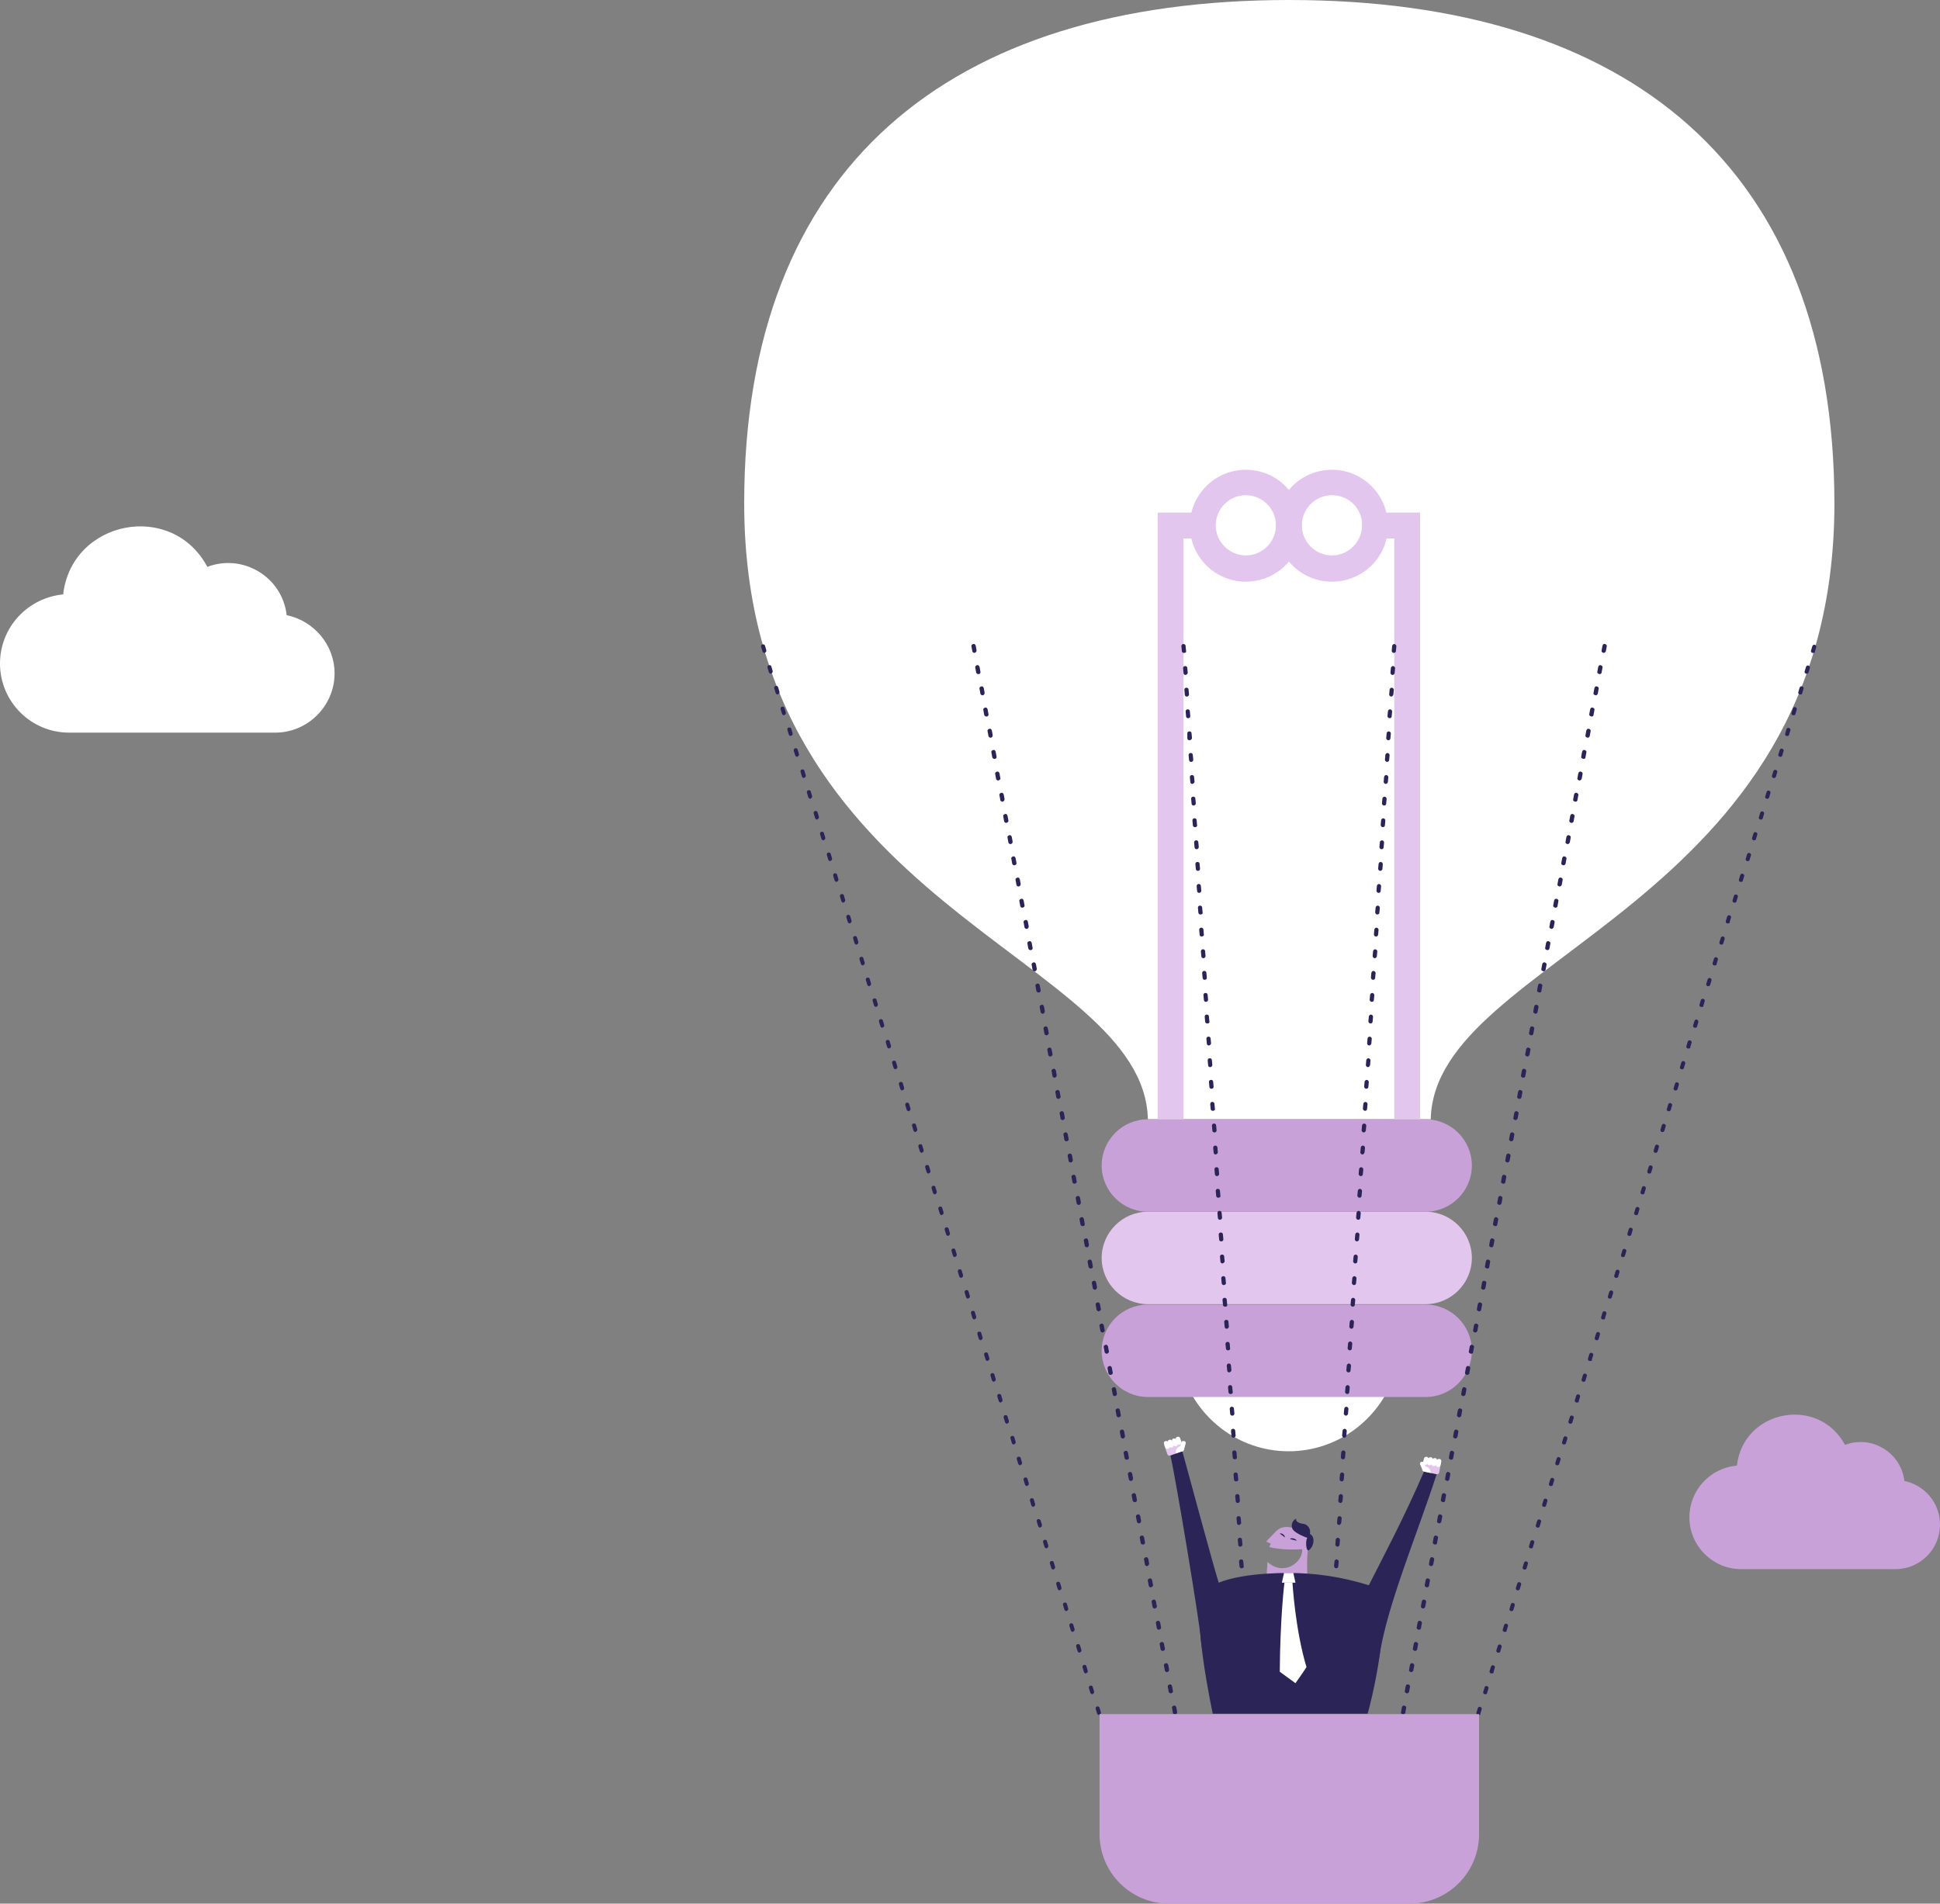 <?xml version="1.0" encoding="utf-8"?>
<!-- Generator: Adobe Illustrator 23.0.4, SVG Export Plug-In . SVG Version: 6.00 Build 0)  -->
<svg version="1.1" id="Layer_1" xmlns="http://www.w3.org/2000/svg" xmlns:xlink="http://www.w3.org/1999/xlink" x="0px" y="0px"
	 viewBox="0 0 457.5 449" style="enable-background:new 0 0 457.5 449;" xml:space="preserve">
<rect x="0" y="0" width="457.5" height="449" fill="#808080" stroke="none"/>
<style type="text/css">
	.st0{fill:#FFFFFF;}
	.st1{fill:#C9A1D9;}
	.st2{fill:#E3C6EE;}
	.st3{fill:#2B2457;}
</style>
<g>
	<path class="st0" d="M67.6,145.1c-1-9-10.3-14.6-18.7-11.4c-8.4-15.7-32-11-34,6.5C6.5,141,0,148,0,156.5c0,9,7.3,16.3,16.3,16.3
		h48.6c7.7,0,14-6.3,14-14C78.9,152.1,74,146.4,67.6,145.1z"/>
	<path class="st1" d="M449.1,349.3c-0.8-6.7-7.7-10.9-14-8.5c-6.3-11.7-24-8.3-25.5,4.9c-6.3,0.5-11.2,5.8-11.2,12.2
		c0,6.7,5.5,12.2,12.2,12.2h36.4c5.8,0,10.5-4.7,10.5-10.5C457.5,354.5,453.9,350.3,449.1,349.3z"/>
	<g>
		<g>
			<path class="st0" d="M304,0c-80.4,0-128.5,39.6-128.5,118.7c0,95.9,94.3,106.5,95.2,145.3c9,0,57.7,0,66.7,0
				c0.9-38.8,95.2-49.4,95.2-145.3C432.5,39.6,384.4,0,304,0z"/>
			<g>
				<g>
					<g>
						<path class="st0" d="M278.7,323.4c3.2,10.9,13.3,18.9,25.2,18.9c11.9,0,22-8,25.2-18.9H278.7z"/>
					</g>
				</g>
				<path class="st2" d="M336.2,285.8L336.2,285.8h-65.5c-6,0-10.9,4.9-10.9,10.9c0,6,4.9,10.9,10.9,10.9v0h65.5
					c6,0,10.9-4.9,10.9-10.9C347.1,290.7,342.2,285.8,336.2,285.8z"/>
				<path class="st1" d="M336.2,307.7L336.2,307.7l-65.5,0c-6,0-10.9,4.9-10.9,10.9c0,6,4.9,10.9,10.9,10.9l0,0h65.5
					c6,0,10.9-4.9,10.9-10.9C347.1,312.6,342.2,307.7,336.2,307.7z"/>
				<path class="st1" d="M336.2,264L336.2,264h-65.5c-6,0-10.9,4.9-10.9,10.9c0,6,4.9,10.9,10.9,10.9l0,0h65.5
					c6,0,10.9-4.9,10.9-10.9C347.1,268.9,342.2,264,336.2,264z"/>
			</g>
		</g>
		<g>
			<polygon class="st2" points="334.9,264 328.8,264 328.8,127 324.3,127 324.3,120.9 334.9,120.9 334.9,264 			"/>
			<polygon class="st2" points="279.1,264 273,264 273,120.9 283.6,120.9 283.6,127 279.1,127 279.1,264 			"/>
			<path class="st2" d="M293.8,137.2c-7.3,0-13.2-5.9-13.2-13.2c0-7.3,5.9-13.2,13.2-13.2c7.3,0,13.2,5.9,13.2,13.2
				C307,131.3,301.1,137.2,293.8,137.2L293.8,137.2z M293.8,116.8c-3.9,0-7.1,3.2-7.1,7.1c0,3.9,3.2,7.1,7.1,7.1
				c3.9,0,7.1-3.2,7.1-7.1C300.9,120,297.7,116.8,293.8,116.8L293.8,116.8z"/>
			<path class="st2" d="M314.1,137.2c-7.3,0-13.2-5.9-13.2-13.2c0-7.3,5.9-13.2,13.2-13.2c7.3,0,13.2,5.9,13.2,13.2
				C327.4,131.3,321.4,137.2,314.1,137.2L314.1,137.2z M314.1,116.8c-3.9,0-7.1,3.2-7.1,7.1c0,3.9,3.2,7.1,7.1,7.1
				c3.9,0,7.1-3.2,7.1-7.1C321.3,120,318.1,116.8,314.1,116.8L314.1,116.8z"/>
		</g>
		<g>
			<path class="st3" d="M259.2,404.5c-0.2,0-0.4-0.1-0.5-0.4l-0.3-1c-0.1-0.3,0.1-0.6,0.3-0.6c0.3-0.1,0.6,0.1,0.6,0.3l0.3,1
				c0.1,0.3-0.1,0.6-0.3,0.6C259.3,404.5,259.2,404.5,259.2,404.5L259.2,404.5z M257.6,399.6c-0.2,0-0.4-0.1-0.5-0.4l-0.3-1
				c-0.1-0.3,0.1-0.6,0.3-0.6c0.3-0.1,0.6,0.1,0.6,0.3l0.3,1c0.1,0.3-0.1,0.6-0.3,0.6C257.8,399.6,257.7,399.6,257.6,399.6
				L257.6,399.6z M256.1,394.7c-0.2,0-0.4-0.1-0.5-0.4l-0.3-1c-0.1-0.3,0.1-0.6,0.3-0.6c0.3-0.1,0.6,0.1,0.6,0.3l0.3,1
				c0.1,0.3-0.1,0.6-0.3,0.6C256.2,394.7,256.2,394.7,256.1,394.7L256.1,394.7z M254.6,389.8c-0.2,0-0.4-0.1-0.5-0.4l-0.3-1
				c-0.1-0.3,0.1-0.6,0.3-0.6c0.3-0.1,0.6,0.1,0.6,0.3l0.3,1c0.1,0.3-0.1,0.6-0.3,0.6C254.7,389.8,254.6,389.8,254.6,389.8
				L254.6,389.8z M253,384.9c-0.2,0-0.4-0.1-0.5-0.4l-0.3-1c-0.1-0.3,0.1-0.6,0.3-0.6c0.3-0.1,0.6,0.1,0.6,0.3l0.3,1
				c0.1,0.3-0.1,0.6-0.3,0.6C253.1,384.9,253.1,384.9,253,384.9L253,384.9z M251.5,380c-0.2,0-0.4-0.1-0.5-0.4l-0.3-1
				c-0.1-0.3,0.1-0.6,0.3-0.6c0.3-0.1,0.6,0.1,0.6,0.3l0.3,1c0.1,0.3-0.1,0.6-0.3,0.6C251.6,380,251.5,380,251.5,380L251.5,380z
				 M249.9,375.1c-0.2,0-0.4-0.1-0.5-0.4l-0.3-1c-0.1-0.3,0.1-0.6,0.3-0.6c0.3-0.1,0.6,0.1,0.6,0.3l0.3,1c0.1,0.3-0.1,0.6-0.3,0.6
				C250,375.1,250,375.1,249.9,375.1L249.9,375.1z M248.4,370.2c-0.2,0-0.4-0.1-0.5-0.4l-0.3-1c-0.1-0.3,0.1-0.6,0.3-0.6
				c0.3-0.1,0.6,0.1,0.6,0.3l0.3,1c0.1,0.3-0.1,0.6-0.3,0.6C248.5,370.1,248.4,370.2,248.4,370.2L248.4,370.2z M246.8,365.2
				c-0.2,0-0.4-0.1-0.5-0.4l-0.3-1c-0.1-0.3,0.1-0.6,0.3-0.6c0.3-0.1,0.6,0.1,0.6,0.3l0.3,1c0.1,0.3-0.1,0.6-0.3,0.6
				C246.9,365.2,246.9,365.2,246.8,365.2L246.8,365.2z M245.3,360.3c-0.2,0-0.4-0.1-0.5-0.4l-0.3-1c-0.1-0.3,0.1-0.6,0.3-0.6
				s0.6,0.1,0.6,0.3l0.3,1c0.1,0.3-0.1,0.6-0.3,0.6C245.4,360.3,245.3,360.3,245.3,360.3L245.3,360.3z M243.7,355.4
				c-0.2,0-0.4-0.1-0.5-0.4l-0.3-1c-0.1-0.3,0.1-0.6,0.3-0.6c0.3-0.1,0.6,0.1,0.6,0.3l0.3,1c0.1,0.3-0.1,0.6-0.3,0.6
				C243.8,355.4,243.8,355.4,243.7,355.4L243.7,355.4z M242.2,350.5c-0.2,0-0.4-0.1-0.5-0.4l-0.3-1c-0.1-0.3,0.1-0.6,0.3-0.6
				c0.3-0.1,0.6,0.1,0.6,0.3l0.3,1c0.1,0.3-0.1,0.6-0.3,0.6C242.3,350.5,242.2,350.5,242.2,350.5L242.2,350.5z M240.6,345.6
				c-0.2,0-0.4-0.1-0.5-0.4l-0.3-1c-0.1-0.3,0.1-0.6,0.3-0.6c0.3-0.1,0.6,0.1,0.6,0.3l0.3,1c0.1,0.3-0.1,0.6-0.3,0.6
				C240.7,345.6,240.7,345.6,240.6,345.6L240.6,345.6z M239.1,340.7c-0.2,0-0.4-0.1-0.5-0.4l-0.3-1c-0.1-0.3,0.1-0.6,0.3-0.6
				c0.3-0.1,0.6,0.1,0.6,0.3l0.3,1c0.1,0.3-0.1,0.6-0.3,0.6C239.2,340.7,239.1,340.7,239.1,340.7L239.1,340.7z M237.5,335.8
				c-0.2,0-0.4-0.1-0.5-0.4l-0.3-1c-0.1-0.3,0.1-0.6,0.3-0.6c0.3-0.1,0.6,0.1,0.6,0.3l0.3,1c0.1,0.3-0.1,0.6-0.3,0.6
				C237.6,335.8,237.6,335.8,237.5,335.8L237.5,335.8z M236,330.8c-0.2,0-0.4-0.1-0.5-0.4l-0.3-1c-0.1-0.3,0.1-0.6,0.3-0.6
				c0.3-0.1,0.6,0.1,0.6,0.3l0.3,1c0.1,0.3-0.1,0.6-0.3,0.6C236.1,330.8,236,330.8,236,330.8L236,330.8z M234.4,325.9
				c-0.2,0-0.4-0.1-0.5-0.4l-0.3-1c-0.1-0.3,0.1-0.6,0.3-0.6c0.3-0.1,0.6,0.1,0.6,0.3l0.3,1c0.1,0.3-0.1,0.6-0.3,0.6
				C234.5,325.9,234.5,325.9,234.4,325.9L234.4,325.9z M232.9,321c-0.2,0-0.4-0.1-0.5-0.4l-0.3-1c-0.1-0.3,0.1-0.6,0.3-0.6
				c0.3-0.1,0.6,0.1,0.6,0.3l0.3,1c0.1,0.3-0.1,0.6-0.3,0.6C233,321,232.9,321,232.9,321L232.9,321z M231.3,316.1
				c-0.2,0-0.4-0.1-0.5-0.4l-0.3-1c-0.1-0.3,0.1-0.6,0.3-0.6c0.3-0.1,0.6,0.1,0.6,0.3l0.3,1c0.1,0.3-0.1,0.6-0.3,0.6
				C231.5,316.1,231.4,316.1,231.3,316.1L231.3,316.1z M229.8,311.2c-0.2,0-0.4-0.1-0.5-0.4l-0.3-1c-0.1-0.3,0.1-0.6,0.3-0.6
				c0.3-0.1,0.6,0.1,0.6,0.3l0.3,1c0.1,0.3-0.1,0.6-0.3,0.6C229.9,311.2,229.9,311.2,229.8,311.2L229.8,311.2z M228.3,306.3
				c-0.2,0-0.4-0.1-0.5-0.4l-0.3-1c-0.1-0.3,0.1-0.6,0.3-0.6c0.3-0.1,0.6,0.1,0.6,0.3l0.3,1c0.1,0.3-0.1,0.6-0.3,0.6
				C228.4,306.3,228.3,306.3,228.3,306.3L228.3,306.3z M226.7,301.4c-0.2,0-0.4-0.1-0.5-0.4l-0.3-1c-0.1-0.3,0.1-0.6,0.3-0.6
				c0.3-0.1,0.6,0.1,0.6,0.3l0.3,1c0.1,0.3-0.1,0.6-0.3,0.6C226.8,301.4,226.8,301.4,226.7,301.4L226.7,301.4z M225.2,296.5
				c-0.2,0-0.4-0.1-0.5-0.4l-0.3-1c-0.1-0.3,0.1-0.6,0.3-0.6c0.3-0.1,0.6,0.1,0.6,0.3l0.3,1c0.1,0.3-0.1,0.6-0.3,0.6
				C225.3,296.4,225.2,296.5,225.2,296.5L225.2,296.5z M223.6,291.5c-0.2,0-0.4-0.1-0.5-0.4l-0.3-1c-0.1-0.3,0.1-0.6,0.3-0.6
				c0.3-0.1,0.6,0.1,0.6,0.3l0.3,1c0.1,0.3-0.1,0.6-0.3,0.6C223.7,291.5,223.7,291.5,223.6,291.5L223.6,291.5z M222.1,286.6
				c-0.2,0-0.4-0.1-0.5-0.4l-0.3-1c-0.1-0.3,0.1-0.6,0.3-0.6c0.3-0.1,0.6,0.1,0.6,0.3l0.3,1c0.1,0.3-0.1,0.6-0.3,0.6
				C222.2,286.6,222.1,286.6,222.1,286.6L222.1,286.6z M220.5,281.7c-0.2,0-0.4-0.1-0.5-0.4l-0.3-1c-0.1-0.3,0.1-0.6,0.3-0.6
				c0.3-0.1,0.6,0.1,0.6,0.3l0.3,1c0.1,0.3-0.1,0.6-0.3,0.6C220.6,281.7,220.6,281.7,220.5,281.7L220.5,281.7z M219,276.8
				c-0.2,0-0.4-0.1-0.5-0.4l-0.3-1c-0.1-0.3,0.1-0.6,0.3-0.6c0.3-0.1,0.6,0.1,0.6,0.3l0.3,1c0.1,0.3-0.1,0.6-0.3,0.6
				C219.1,276.8,219,276.8,219,276.8L219,276.8z M217.4,271.9c-0.2,0-0.4-0.1-0.5-0.4l-0.3-1c-0.1-0.3,0.1-0.6,0.3-0.6
				c0.3-0.1,0.6,0.1,0.6,0.3l0.3,1c0.1,0.3-0.1,0.6-0.3,0.6C217.5,271.9,217.5,271.9,217.4,271.9L217.4,271.9z M215.9,267
				c-0.2,0-0.4-0.1-0.5-0.4l-0.3-1c-0.1-0.3,0.1-0.6,0.3-0.6c0.3-0.1,0.6,0.1,0.6,0.3l0.3,1c0.1,0.3-0.1,0.6-0.3,0.6
				C216,267,215.9,267,215.9,267L215.9,267z M214.3,262.1c-0.2,0-0.4-0.1-0.5-0.4l-0.3-1c-0.1-0.3,0.1-0.6,0.3-0.6
				c0.3-0.1,0.6,0.1,0.6,0.3l0.3,1c0.1,0.3-0.1,0.6-0.3,0.6C214.4,262.1,214.4,262.1,214.3,262.1L214.3,262.1z M212.8,257.2
				c-0.2,0-0.4-0.1-0.5-0.4l-0.3-1c-0.1-0.3,0.1-0.6,0.3-0.6c0.3-0.1,0.6,0.1,0.6,0.3l0.3,1c0.1,0.3-0.1,0.6-0.3,0.6
				C212.9,257.1,212.8,257.2,212.8,257.2L212.8,257.2z M211.2,252.2c-0.2,0-0.4-0.1-0.5-0.4l-0.3-1c-0.1-0.3,0.1-0.6,0.3-0.6
				c0.3-0.1,0.6,0.1,0.6,0.3l0.3,1c0.1,0.3-0.1,0.6-0.3,0.6C211.3,252.2,211.3,252.2,211.2,252.2L211.2,252.2z M209.7,247.3
				c-0.2,0-0.4-0.1-0.5-0.4l-0.3-1c-0.1-0.3,0.1-0.6,0.3-0.6c0.3-0.1,0.6,0.1,0.6,0.3l0.3,1c0.1,0.3-0.1,0.6-0.3,0.6
				C209.8,247.3,209.7,247.3,209.7,247.3L209.7,247.3z M208.1,242.4c-0.2,0-0.4-0.1-0.5-0.4l-0.3-1c-0.1-0.3,0.1-0.6,0.3-0.6
				c0.3-0.1,0.6,0.1,0.6,0.3l0.3,1c0.1,0.3-0.1,0.6-0.3,0.6C208.2,242.4,208.2,242.4,208.1,242.4L208.1,242.4z M206.6,237.5
				c-0.2,0-0.4-0.1-0.5-0.4l-0.3-1c-0.1-0.3,0.1-0.6,0.3-0.6c0.3-0.1,0.6,0.1,0.6,0.3l0.3,1c0.1,0.3-0.1,0.6-0.3,0.6
				C206.7,237.5,206.6,237.5,206.6,237.5L206.6,237.5z M205,232.6c-0.2,0-0.4-0.1-0.5-0.4l-0.3-1c-0.1-0.3,0.1-0.6,0.3-0.6
				c0.3-0.1,0.6,0.1,0.6,0.3l0.3,1c0.1,0.3-0.1,0.6-0.3,0.6C205.2,232.6,205.1,232.6,205,232.6L205,232.6z M203.5,227.7
				c-0.2,0-0.4-0.1-0.5-0.4l-0.3-1c-0.1-0.3,0.1-0.6,0.3-0.6c0.3-0.1,0.6,0.1,0.6,0.3l0.3,1c0.1,0.3-0.1,0.6-0.3,0.6
				C203.6,227.7,203.6,227.7,203.5,227.7L203.5,227.7z M202,222.8c-0.2,0-0.4-0.1-0.5-0.4l-0.3-1c-0.1-0.3,0.1-0.6,0.3-0.6
				c0.3-0.1,0.6,0.1,0.6,0.3l0.3,1c0.1,0.3-0.1,0.6-0.3,0.6C202.1,222.8,202,222.8,202,222.8L202,222.8z M200.4,217.8
				c-0.2,0-0.4-0.1-0.5-0.4l-0.3-1c-0.1-0.3,0.1-0.6,0.3-0.6c0.3-0.1,0.6,0.1,0.6,0.3l0.3,1c0.1,0.3-0.1,0.6-0.3,0.6
				C200.5,217.8,200.5,217.8,200.4,217.8L200.4,217.8z M198.9,212.9c-0.2,0-0.4-0.1-0.5-0.4l-0.3-1c-0.1-0.3,0.1-0.6,0.3-0.6
				c0.3-0.1,0.6,0.1,0.6,0.3l0.3,1c0.1,0.3-0.1,0.6-0.3,0.6C199,212.9,198.9,212.9,198.9,212.9L198.9,212.9z M197.3,208
				c-0.2,0-0.4-0.1-0.5-0.4l-0.3-1c-0.1-0.3,0.1-0.6,0.3-0.6c0.3-0.1,0.6,0.1,0.6,0.3l0.3,1c0.1,0.3-0.1,0.6-0.3,0.6
				C197.4,208,197.4,208,197.3,208L197.3,208z M195.8,203.1c-0.2,0-0.4-0.1-0.5-0.4l-0.3-1c-0.1-0.3,0.1-0.6,0.3-0.6
				c0.3-0.1,0.6,0.1,0.6,0.3l0.3,1c0.1,0.3-0.1,0.6-0.3,0.6C195.9,203.1,195.8,203.1,195.8,203.1L195.8,203.1z M194.2,198.2
				c-0.2,0-0.4-0.1-0.5-0.4l-0.3-1c-0.1-0.3,0.1-0.6,0.3-0.6c0.3-0.1,0.6,0.1,0.6,0.3l0.3,1c0.1,0.3-0.1,0.6-0.3,0.6
				C194.3,198.2,194.3,198.2,194.2,198.2L194.2,198.2z M192.7,193.3c-0.2,0-0.4-0.1-0.5-0.4l-0.3-1c-0.1-0.3,0.1-0.6,0.3-0.6
				c0.3-0.1,0.6,0.1,0.6,0.3l0.3,1c0.1,0.3-0.1,0.6-0.3,0.6C192.8,193.3,192.7,193.3,192.7,193.3L192.7,193.3z M191.1,188.4
				c-0.2,0-0.4-0.1-0.5-0.4l-0.3-1c-0.1-0.3,0.1-0.6,0.3-0.6c0.3-0.1,0.6,0.1,0.6,0.3l0.3,1c0.1,0.3-0.1,0.6-0.3,0.6
				C191.2,188.4,191.2,188.4,191.1,188.4L191.1,188.4z M189.6,183.5c-0.2,0-0.4-0.1-0.5-0.4l-0.3-1c-0.1-0.3,0.1-0.6,0.3-0.6
				c0.3-0.1,0.6,0.1,0.6,0.3l0.3,1c0.1,0.3-0.1,0.6-0.3,0.6C189.7,183.4,189.6,183.5,189.6,183.5L189.6,183.5z M188,178.5
				c-0.2,0-0.4-0.1-0.5-0.4l-0.3-1c-0.1-0.3,0.1-0.6,0.3-0.6c0.3-0.1,0.6,0.1,0.6,0.3l0.3,1c0.1,0.3-0.1,0.6-0.3,0.6
				C188.1,178.5,188.1,178.5,188,178.5L188,178.5z M186.5,173.6c-0.2,0-0.4-0.1-0.5-0.4l-0.3-1c-0.1-0.3,0.1-0.6,0.3-0.6
				c0.3-0.1,0.6,0.1,0.6,0.3l0.3,1c0.1,0.3-0.1,0.6-0.3,0.6C186.6,173.6,186.5,173.6,186.5,173.6L186.5,173.6z M184.9,168.7
				c-0.2,0-0.4-0.1-0.5-0.4l-0.3-1c-0.1-0.3,0.1-0.6,0.3-0.6c0.3-0.1,0.6,0.1,0.6,0.3l0.3,1c0.1,0.3-0.1,0.6-0.3,0.6
				C185,168.7,185,168.7,184.9,168.7L184.9,168.7z M183.4,163.8c-0.2,0-0.4-0.1-0.5-0.4l-0.3-1c-0.1-0.3,0.1-0.6,0.3-0.6
				c0.3-0.1,0.6,0.1,0.6,0.3l0.3,1c0.1,0.3-0.1,0.6-0.3,0.6C183.5,163.8,183.4,163.8,183.4,163.8L183.4,163.8z M181.8,158.9
				c-0.2,0-0.4-0.1-0.5-0.4l-0.3-1c-0.1-0.3,0.1-0.6,0.3-0.6c0.3-0.1,0.6,0.1,0.6,0.3l0.3,1c0.1,0.3-0.1,0.6-0.3,0.6
				C181.9,158.9,181.9,158.9,181.8,158.9L181.8,158.9z M180.3,154c-0.2,0-0.4-0.1-0.5-0.4l-0.3-1c-0.1-0.3,0.1-0.6,0.3-0.6
				c0.3-0.1,0.6,0.1,0.6,0.3l0.3,1c0.1,0.3-0.1,0.6-0.3,0.6C180.4,154,180.3,154,180.3,154L180.3,154z"/>
			<path class="st3" d="M277.1,404.4c-0.2,0-0.5-0.2-0.5-0.4l-0.2-1.1c-0.1-0.3,0.1-0.5,0.4-0.6c0.3-0.1,0.5,0.1,0.6,0.4l0.2,1.1
				C277.6,404.1,277.5,404.3,277.1,404.4C277.1,404.4,277.1,404.4,277.1,404.4L277.1,404.4z M276.1,399.4c-0.2,0-0.5-0.2-0.5-0.4
				l-0.2-1.1c-0.1-0.3,0.1-0.5,0.4-0.6c0.3-0.1,0.5,0.1,0.6,0.4l0.2,1.1C276.7,399.1,276.5,399.3,276.1,399.4
				C276.2,399.4,276.2,399.4,276.1,399.4L276.1,399.4z M275.2,394.4c-0.2,0-0.5-0.2-0.5-0.4l-0.2-1.1c-0.1-0.3,0.1-0.5,0.4-0.6
				c0.3-0.1,0.5,0.1,0.6,0.4l0.2,1.1C275.7,394.1,275.6,394.3,275.2,394.4C275.3,394.4,275.2,394.4,275.2,394.4L275.2,394.4z
				 M274.2,389.4c-0.2,0-0.5-0.2-0.5-0.4l-0.2-1.1c-0.1-0.3,0.1-0.5,0.4-0.6c0.3-0.1,0.5,0.1,0.6,0.4l0.2,1.1
				C274.8,389.1,274.6,389.3,274.2,389.4C274.3,389.4,274.3,389.4,274.2,389.4L274.2,389.4z M273.3,384.4c-0.2,0-0.5-0.2-0.5-0.4
				l-0.2-1.1c-0.1-0.3,0.1-0.5,0.4-0.6c0.3-0.1,0.5,0.1,0.6,0.4l0.2,1.1C273.9,384,273.7,384.3,273.3,384.4
				C273.4,384.4,273.3,384.4,273.3,384.4L273.3,384.4z M272.3,379.4c-0.2,0-0.5-0.2-0.5-0.4l-0.2-1.1c-0.1-0.3,0.1-0.5,0.4-0.6
				c0.3-0.1,0.5,0.1,0.6,0.4l0.2,1.1C272.9,379,272.7,379.3,272.3,379.4C272.4,379.4,272.4,379.4,272.3,379.4L272.3,379.4z
				 M271.4,374.4c-0.2,0-0.5-0.2-0.5-0.4l-0.2-1.1c-0.1-0.3,0.1-0.5,0.4-0.6c0.3-0.1,0.5,0.1,0.6,0.4l0.2,1.1
				C272,374,271.8,374.3,271.4,374.4C271.5,374.4,271.4,374.4,271.4,374.4L271.4,374.4z M270.5,369.4c-0.2,0-0.5-0.2-0.5-0.4
				l-0.2-1.1c-0.1-0.3,0.1-0.5,0.4-0.6c0.3-0.1,0.5,0.1,0.6,0.4l0.2,1.1C271,369,270.8,369.3,270.5,369.4
				C270.5,369.4,270.5,369.4,270.5,369.4L270.5,369.4z M269.5,364.3c-0.2,0-0.5-0.2-0.5-0.4l-0.2-1.1c-0.1-0.3,0.1-0.5,0.4-0.6
				c0.3-0.1,0.5,0.1,0.6,0.4l0.2,1.1C270.1,364,269.9,364.3,269.5,364.3C269.6,364.3,269.5,364.3,269.5,364.3L269.5,364.3z
				 M268.6,359.3c-0.2,0-0.5-0.2-0.5-0.4l-0.2-1.1c-0.1-0.3,0.1-0.5,0.4-0.6c0.3-0.1,0.5,0.1,0.6,0.4l0.2,1.1
				C269.1,359,268.9,359.3,268.6,359.3C268.6,359.3,268.6,359.3,268.6,359.3L268.6,359.3z M267.6,354.3c-0.2,0-0.5-0.2-0.5-0.4
				l-0.2-1.1c-0.1-0.3,0.1-0.5,0.4-0.6c0.3-0.1,0.5,0.1,0.6,0.4l0.2,1.1C268.2,354,268,354.3,267.6,354.3
				C267.7,354.3,267.6,354.3,267.6,354.3L267.6,354.3z M266.7,349.3c-0.2,0-0.5-0.2-0.5-0.4l-0.2-1.1c-0.1-0.3,0.1-0.5,0.4-0.6
				c0.3-0.1,0.5,0.1,0.6,0.4l0.2,1.1C267.2,349,267,349.3,266.7,349.3C266.7,349.3,266.7,349.3,266.7,349.3L266.7,349.3z
				 M265.7,344.3c-0.2,0-0.5-0.2-0.5-0.4l-0.2-1.1c-0.1-0.3,0.1-0.5,0.4-0.6c0.3-0.1,0.5,0.1,0.6,0.4l0.2,1.1
				C266.3,344,266.1,344.3,265.7,344.3C265.8,344.3,265.8,344.3,265.7,344.3L265.7,344.3z M264.8,339.3c-0.2,0-0.5-0.2-0.5-0.4
				l-0.2-1.1c-0.1-0.3,0.1-0.5,0.4-0.6c0.3-0.1,0.5,0.1,0.6,0.4l0.2,1.1C265.3,339,265.2,339.2,264.8,339.3
				C264.8,339.3,264.8,339.3,264.8,339.3L264.8,339.3z M263.8,334.3c-0.2,0-0.5-0.2-0.5-0.4l-0.2-1.1c-0.1-0.3,0.1-0.5,0.4-0.6
				c0.3-0.1,0.5,0.1,0.6,0.4l0.2,1.1C264.4,334,264.2,334.2,263.8,334.3C263.9,334.3,263.9,334.3,263.8,334.3L263.8,334.3z
				 M262.9,329.3c-0.2,0-0.5-0.2-0.5-0.4l-0.2-1.1c-0.1-0.3,0.1-0.5,0.4-0.6c0.3-0.1,0.5,0.1,0.6,0.4l0.2,1.1
				C263.4,329,263.3,329.2,262.9,329.3C263,329.3,262.9,329.3,262.9,329.3L262.9,329.3z M261.9,324.3c-0.2,0-0.5-0.2-0.5-0.4
				l-0.2-1.1c-0.1-0.3,0.1-0.5,0.4-0.6c0.3-0.1,0.5,0.1,0.6,0.4l0.2,1.1C262.5,324,262.3,324.2,261.9,324.3
				C262,324.3,262,324.3,261.9,324.3L261.9,324.3z M261,319.3c-0.2,0-0.5-0.2-0.5-0.4l-0.2-1.1c-0.1-0.3,0.1-0.5,0.4-0.6
				c0.3-0.1,0.5,0.1,0.6,0.4l0.2,1.1C261.6,318.9,261.4,319.2,261,319.3C261.1,319.3,261,319.3,261,319.3L261,319.3z M260,314.3
				c-0.2,0-0.5-0.2-0.5-0.4l-0.2-1.1c-0.1-0.3,0.1-0.5,0.4-0.6c0.3-0.1,0.5,0.1,0.6,0.4l0.2,1.1C260.6,313.9,260.4,314.2,260,314.3
				C260.1,314.3,260.1,314.3,260,314.3L260,314.3z M259.1,309.3c-0.2,0-0.5-0.2-0.5-0.4l-0.2-1.1c-0.1-0.3,0.1-0.5,0.4-0.6
				c0.3-0.1,0.5,0.1,0.6,0.4l0.2,1.1C259.7,308.9,259.5,309.2,259.1,309.3C259.2,309.3,259.1,309.3,259.1,309.3L259.1,309.3z
				 M258.2,304.2c-0.2,0-0.5-0.2-0.5-0.4l-0.2-1.1c-0.1-0.3,0.1-0.5,0.4-0.6c0.3-0.1,0.5,0.1,0.6,0.4l0.2,1.1
				C258.7,303.9,258.5,304.2,258.2,304.2C258.2,304.2,258.2,304.2,258.2,304.2L258.2,304.2z M257.2,299.2c-0.2,0-0.5-0.2-0.5-0.4
				l-0.2-1.1c-0.1-0.3,0.1-0.5,0.4-0.6c0.3-0.1,0.5,0.1,0.6,0.4l0.2,1.1C257.8,298.9,257.6,299.2,257.2,299.2
				C257.3,299.2,257.2,299.2,257.2,299.2L257.2,299.2z M256.3,294.2c-0.2,0-0.5-0.2-0.5-0.4l-0.2-1.1c-0.1-0.3,0.1-0.5,0.4-0.6
				c0.3-0.1,0.5,0.1,0.6,0.4l0.2,1.1C256.8,293.9,256.6,294.2,256.3,294.2C256.3,294.2,256.3,294.2,256.3,294.2L256.3,294.2z
				 M255.3,289.2c-0.2,0-0.5-0.2-0.5-0.4l-0.2-1.1c-0.1-0.3,0.1-0.5,0.4-0.6c0.3-0.1,0.5,0.1,0.6,0.4l0.2,1.1
				C255.9,288.9,255.7,289.2,255.3,289.2C255.4,289.2,255.3,289.2,255.3,289.2L255.3,289.2z M254.4,284.2c-0.2,0-0.5-0.2-0.5-0.4
				l-0.2-1.1c-0.1-0.3,0.1-0.5,0.4-0.6c0.3-0.1,0.5,0.1,0.6,0.4l0.2,1.1C254.9,283.9,254.7,284.2,254.4,284.2
				C254.4,284.2,254.4,284.2,254.4,284.2L254.4,284.2z M253.4,279.2c-0.2,0-0.5-0.2-0.5-0.4l-0.2-1.1c-0.1-0.3,0.1-0.5,0.4-0.6
				c0.3-0.1,0.5,0.1,0.6,0.4l0.2,1.1C254,278.9,253.8,279.1,253.4,279.2C253.5,279.2,253.5,279.2,253.4,279.2L253.4,279.2z
				 M252.5,274.2c-0.2,0-0.5-0.2-0.5-0.4l-0.2-1.1c-0.1-0.3,0.1-0.5,0.4-0.6c0.3-0.1,0.5,0.1,0.6,0.4l0.2,1.1
				C253,273.9,252.9,274.1,252.5,274.2C252.5,274.2,252.5,274.2,252.5,274.2L252.5,274.2z M251.5,269.2c-0.2,0-0.5-0.2-0.5-0.4
				l-0.2-1.1c-0.1-0.3,0.1-0.5,0.4-0.6c0.3-0.1,0.5,0.1,0.6,0.4l0.2,1.1C252.1,268.9,251.9,269.1,251.5,269.2
				C251.6,269.2,251.6,269.2,251.5,269.2L251.5,269.2z M250.6,264.2c-0.2,0-0.5-0.2-0.5-0.4l-0.2-1.1c-0.1-0.3,0.1-0.5,0.4-0.6
				c0.3-0.1,0.5,0.1,0.6,0.4l0.2,1.1C251.1,263.9,251,264.1,250.6,264.2C250.6,264.2,250.6,264.2,250.6,264.2L250.6,264.2z
				 M249.6,259.2c-0.2,0-0.5-0.2-0.5-0.4l-0.2-1.1c-0.1-0.3,0.1-0.5,0.4-0.6c0.3-0.1,0.5,0.1,0.6,0.4l0.2,1.1
				C250.2,258.8,250,259.1,249.6,259.2C249.7,259.2,249.7,259.2,249.6,259.2L249.6,259.2z M248.7,254.2c-0.2,0-0.5-0.2-0.5-0.4
				l-0.2-1.1c-0.1-0.3,0.1-0.5,0.4-0.6c0.3-0.1,0.5,0.1,0.6,0.4l0.2,1.1C249.2,253.8,249.1,254.1,248.7,254.2
				C248.8,254.2,248.7,254.2,248.7,254.2L248.7,254.2z M247.7,249.2c-0.2,0-0.5-0.2-0.5-0.4l-0.2-1.1c-0.1-0.3,0.1-0.5,0.4-0.6
				c0.3-0.1,0.5,0.1,0.6,0.4l0.2,1.1C248.3,248.8,248.1,249.1,247.7,249.2C247.8,249.2,247.8,249.2,247.7,249.2L247.7,249.2z
				 M246.8,244.2c-0.2,0-0.5-0.2-0.5-0.4l-0.2-1.1c-0.1-0.3,0.1-0.5,0.4-0.6c0.3-0.1,0.5,0.1,0.6,0.4l0.2,1.1
				C247.4,243.8,247.2,244.1,246.8,244.2C246.9,244.1,246.8,244.2,246.8,244.2L246.8,244.2z M245.9,239.1c-0.2,0-0.5-0.2-0.5-0.4
				l-0.2-1.1c-0.1-0.3,0.1-0.5,0.4-0.6c0.3-0.1,0.5,0.1,0.6,0.4l0.2,1.1C246.4,238.8,246.2,239.1,245.9,239.1
				C245.9,239.1,245.9,239.1,245.9,239.1L245.9,239.1z M244.9,234.1c-0.2,0-0.5-0.2-0.5-0.4l-0.2-1.1c-0.1-0.3,0.1-0.5,0.4-0.6
				c0.3-0.1,0.5,0.1,0.6,0.4l0.2,1.1C245.5,233.8,245.3,234.1,244.9,234.1C245,234.1,244.9,234.1,244.9,234.1L244.9,234.1z
				 M244,229.1c-0.2,0-0.5-0.2-0.5-0.4l-0.2-1.1c-0.1-0.3,0.1-0.5,0.4-0.6c0.3-0.1,0.5,0.1,0.6,0.4l0.2,1.1
				C244.5,228.8,244.3,229.1,244,229.1C244,229.1,244,229.1,244,229.1L244,229.1z M243,224.1c-0.2,0-0.5-0.2-0.5-0.4l-0.2-1.1
				c-0.1-0.3,0.1-0.5,0.4-0.6c0.3-0.1,0.5,0.1,0.6,0.4l0.2,1.1C243.6,223.8,243.4,224.1,243,224.1C243.1,224.1,243,224.1,243,224.1
				L243,224.1z M242.1,219.1c-0.2,0-0.5-0.2-0.5-0.4l-0.2-1.1c-0.1-0.3,0.1-0.5,0.4-0.6c0.3-0.1,0.5,0.1,0.6,0.4l0.2,1.1
				C242.6,218.8,242.4,219.1,242.1,219.1C242.1,219.1,242.1,219.1,242.1,219.1L242.1,219.1z M241.1,214.1c-0.2,0-0.5-0.2-0.5-0.4
				l-0.2-1.1c-0.1-0.3,0.1-0.5,0.4-0.6c0.3-0.1,0.5,0.1,0.6,0.4l0.2,1.1C241.7,213.8,241.5,214,241.1,214.1
				C241.2,214.1,241.2,214.1,241.1,214.1L241.1,214.1z M240.2,209.1c-0.2,0-0.5-0.2-0.5-0.4l-0.2-1.1c-0.1-0.3,0.1-0.5,0.4-0.6
				c0.3-0.1,0.5,0.1,0.6,0.4l0.2,1.1C240.7,208.8,240.6,209,240.2,209.1C240.2,209.1,240.2,209.1,240.2,209.1L240.2,209.1z
				 M239.2,204.1c-0.2,0-0.5-0.2-0.5-0.4l-0.2-1.1c-0.1-0.3,0.1-0.5,0.4-0.6c0.3-0.1,0.5,0.1,0.6,0.4l0.2,1.1
				C239.8,203.8,239.6,204,239.2,204.1C239.3,204.1,239.3,204.1,239.2,204.1L239.2,204.1z M238.3,199.1c-0.2,0-0.5-0.2-0.5-0.4
				l-0.2-1.1c-0.1-0.3,0.1-0.5,0.4-0.6c0.3-0.1,0.5,0.1,0.6,0.4l0.2,1.1C238.8,198.8,238.7,199,238.3,199.1
				C238.3,199.1,238.3,199.1,238.3,199.1L238.3,199.1z M237.3,194.1c-0.2,0-0.5-0.2-0.5-0.4l-0.2-1.1c-0.1-0.3,0.1-0.5,0.4-0.6
				c0.3-0.1,0.5,0.1,0.6,0.4l0.2,1.1C237.9,193.7,237.7,194,237.3,194.1C237.4,194.1,237.4,194.1,237.3,194.1L237.3,194.1z
				 M236.4,189.1c-0.2,0-0.5-0.2-0.5-0.4l-0.2-1.1c-0.1-0.3,0.1-0.5,0.4-0.6c0.3-0.1,0.5,0.1,0.6,0.4l0.2,1.1
				C236.9,188.7,236.8,189,236.4,189.1C236.5,189.1,236.4,189.1,236.4,189.1L236.4,189.1z M235.4,184.1c-0.2,0-0.5-0.2-0.5-0.4
				l-0.2-1.1c-0.1-0.3,0.1-0.5,0.4-0.6c0.3-0.1,0.5,0.1,0.6,0.4l0.2,1.1C236,183.7,235.8,184,235.4,184.1
				C235.5,184.1,235.5,184.1,235.4,184.1L235.4,184.1z M234.5,179c-0.2,0-0.5-0.2-0.5-0.4l-0.2-1.1c-0.1-0.3,0.1-0.5,0.4-0.6
				c0.3-0.1,0.5,0.1,0.6,0.4l0.2,1.1C235.1,178.7,234.9,179,234.5,179C234.6,179,234.5,179,234.5,179L234.5,179z M233.6,174
				c-0.2,0-0.5-0.2-0.5-0.4l-0.2-1.1c-0.1-0.3,0.1-0.5,0.4-0.6c0.3-0.1,0.5,0.1,0.6,0.4l0.2,1.1C234.1,173.7,233.9,174,233.6,174
				C233.6,174,233.6,174,233.6,174L233.6,174z M232.6,169c-0.2,0-0.5-0.2-0.5-0.4l-0.2-1.1c-0.1-0.3,0.1-0.5,0.4-0.6
				c0.3-0.1,0.5,0.1,0.6,0.4l0.2,1.1C233.2,168.7,233,169,232.6,169C232.7,169,232.6,169,232.6,169L232.6,169z M231.7,164
				c-0.2,0-0.5-0.2-0.5-0.4l-0.2-1.1c-0.1-0.3,0.1-0.5,0.4-0.6c0.3-0.1,0.5,0.1,0.6,0.4l0.2,1.1C232.2,163.7,232,164,231.7,164
				C231.7,164,231.7,164,231.7,164L231.7,164z M230.7,159c-0.2,0-0.5-0.2-0.5-0.4l-0.2-1.1c-0.1-0.3,0.1-0.5,0.4-0.6
				c0.3-0.1,0.5,0.1,0.6,0.4l0.2,1.1C231.3,158.7,231.1,159,230.7,159C230.8,159,230.7,159,230.7,159L230.7,159z M229.8,154
				c-0.2,0-0.5-0.2-0.5-0.4l-0.2-1.1c-0.1-0.3,0.1-0.5,0.4-0.6c0.3-0.1,0.5,0.1,0.6,0.4l0.2,1.1C230.3,153.7,230.1,153.9,229.8,154
				C229.8,154,229.8,154,229.8,154L229.8,154z"/>
			<path class="st3" d="M294.8,400.8c-0.3,0-0.5-0.2-0.5-0.5l-0.1-1.1c0-0.3,0.2-0.5,0.5-0.5c0.3,0,0.5,0.2,0.5,0.5l0.1,1.1
				C295.3,400.5,295.1,400.8,294.8,400.8C294.8,400.8,294.8,400.8,294.8,400.8L294.8,400.8z M294.5,395.6c-0.3,0-0.5-0.2-0.5-0.5
				l-0.1-1.1c0-0.3,0.2-0.5,0.5-0.5c0.3,0,0.5,0.2,0.5,0.5l0.1,1.1C295,395.4,294.8,395.6,294.5,395.6
				C294.5,395.6,294.5,395.6,294.5,395.6L294.5,395.6z M294.1,390.5c-0.3,0-0.5-0.2-0.5-0.5l-0.1-1.1c0-0.3,0.2-0.5,0.5-0.5
				c0.3,0,0.5,0.2,0.5,0.5l0.1,1.1C294.7,390.2,294.4,390.5,294.1,390.5C294.2,390.5,294.1,390.5,294.1,390.5L294.1,390.5z
				 M293.8,385.4c-0.3,0-0.5-0.2-0.5-0.5l-0.1-1.1c0-0.3,0.2-0.5,0.5-0.5c0.3,0,0.5,0.2,0.5,0.5l0.1,1.1
				C294.3,385.1,294.1,385.3,293.8,385.4C293.8,385.4,293.8,385.4,293.8,385.4L293.8,385.4z M293.5,380.2c-0.3,0-0.5-0.2-0.5-0.5
				l-0.1-1.1c0-0.3,0.2-0.5,0.5-0.5c0.3,0,0.5,0.2,0.5,0.5l0.1,1.1C294,380,293.8,380.2,293.5,380.2
				C293.5,380.2,293.5,380.2,293.5,380.2L293.5,380.2z M293.2,375.1c-0.3,0-0.5-0.2-0.5-0.5l-0.1-1.1c0-0.3,0.2-0.5,0.5-0.5
				c0.3,0,0.5,0.2,0.5,0.5l0.1,1.1C293.7,374.8,293.5,375.1,293.2,375.1C293.2,375.1,293.2,375.1,293.2,375.1L293.2,375.1z
				 M292.8,369.9c-0.3,0-0.5-0.2-0.5-0.5l-0.1-1.1c0-0.3,0.2-0.5,0.5-0.5c0.3,0,0.5,0.2,0.5,0.5l0.1,1.1
				C293.4,369.7,293.1,369.9,292.8,369.9C292.9,369.9,292.8,369.9,292.8,369.9L292.8,369.9z M292.5,364.8c-0.3,0-0.5-0.2-0.5-0.5
				l-0.1-1.1c0-0.3,0.2-0.5,0.5-0.5c0.3,0,0.5,0.2,0.5,0.5l0.1,1.1C293,364.5,292.8,364.8,292.5,364.8
				C292.5,364.8,292.5,364.8,292.5,364.8L292.5,364.8z M292.2,359.7c-0.3,0-0.5-0.2-0.5-0.5l-0.1-1.1c0-0.3,0.2-0.5,0.5-0.5
				c0.3,0,0.5,0.2,0.5,0.5l0.1,1.1C292.7,359.4,292.5,359.6,292.2,359.7C292.2,359.7,292.2,359.7,292.2,359.7L292.2,359.7z
				 M291.9,354.5c-0.3,0-0.5-0.2-0.5-0.5l-0.1-1.1c0-0.3,0.2-0.5,0.5-0.5c0.3,0,0.5,0.2,0.5,0.5l0.1,1.1
				C292.4,354.2,292.2,354.5,291.9,354.5C291.9,354.5,291.9,354.5,291.9,354.5L291.9,354.5z M291.5,349.4c-0.3,0-0.5-0.2-0.5-0.5
				l-0.1-1.1c0-0.3,0.2-0.5,0.5-0.5c0.3,0,0.5,0.2,0.5,0.5l0.1,1.1C292.1,349.1,291.9,349.4,291.5,349.4
				C291.6,349.4,291.6,349.4,291.5,349.4L291.5,349.4z M291.2,344.2c-0.3,0-0.5-0.2-0.5-0.5l-0.1-1.1c0-0.3,0.2-0.5,0.5-0.5
				c0.3,0,0.5,0.2,0.5,0.5l0.1,1.1C291.7,344,291.5,344.2,291.2,344.2C291.2,344.2,291.2,344.2,291.2,344.2L291.2,344.2z
				 M290.9,339.1c-0.3,0-0.5-0.2-0.5-0.5l-0.1-1.1c0-0.3,0.2-0.5,0.5-0.5c0.3,0,0.5,0.2,0.5,0.5l0.1,1.1
				C291.4,338.8,291.2,339.1,290.9,339.1C290.9,339.1,290.9,339.1,290.9,339.1L290.9,339.1z M290.6,333.9c-0.3,0-0.5-0.2-0.5-0.5
				l-0.1-1.1c0-0.3,0.2-0.5,0.5-0.5c0.3,0,0.5,0.2,0.5,0.5l0.1,1.1C291.1,333.7,290.9,333.9,290.6,333.9
				C290.6,333.9,290.6,333.9,290.6,333.9L290.6,333.9z M290.2,328.8c-0.3,0-0.5-0.2-0.5-0.5l-0.1-1.1c0-0.3,0.2-0.5,0.5-0.5
				c0.3,0,0.5,0.2,0.5,0.5l0.1,1.1C290.8,328.5,290.6,328.8,290.2,328.8C290.3,328.8,290.3,328.8,290.2,328.8L290.2,328.8z
				 M289.9,323.7c-0.3,0-0.5-0.2-0.5-0.5l-0.1-1.1c0-0.3,0.2-0.5,0.5-0.5c0.3,0,0.5,0.2,0.5,0.5l0.1,1.1
				C290.4,323.4,290.2,323.6,289.9,323.7C289.9,323.7,289.9,323.7,289.9,323.7L289.9,323.7z M289.6,318.5c-0.3,0-0.5-0.2-0.5-0.5
				L289,317c0-0.3,0.2-0.5,0.5-0.5c0.3,0,0.5,0.2,0.5,0.5l0.1,1.1C290.1,318.3,289.9,318.5,289.6,318.5
				C289.6,318.5,289.6,318.5,289.6,318.5L289.6,318.5z M289.3,313.4c-0.3,0-0.5-0.2-0.5-0.5l-0.1-1.1c0-0.3,0.2-0.5,0.5-0.5
				c0.3,0,0.5,0.2,0.5,0.5l0.1,1.1C289.8,313.1,289.6,313.4,289.3,313.4C289.3,313.4,289.3,313.4,289.3,313.4L289.3,313.4z
				 M288.9,308.2c-0.3,0-0.5-0.2-0.5-0.5l-0.1-1.1c0-0.3,0.2-0.5,0.5-0.5c0.3,0,0.5,0.2,0.5,0.5l0.1,1.1
				C289.5,308,289.3,308.2,288.9,308.2C289,308.2,289,308.2,288.9,308.2L288.9,308.2z M288.6,303.1c-0.3,0-0.5-0.2-0.5-0.5l-0.1-1.1
				c0-0.3,0.2-0.5,0.5-0.5c0.3,0,0.5,0.2,0.5,0.5l0.1,1.1C289.2,302.8,288.9,303.1,288.6,303.1C288.6,303.1,288.6,303.1,288.6,303.1
				L288.6,303.1z M288.3,298c-0.3,0-0.5-0.2-0.5-0.5l-0.1-1.1c0-0.3,0.2-0.5,0.5-0.5c0.3,0,0.5,0.2,0.5,0.5l0.1,1.1
				C288.8,297.7,288.6,297.9,288.3,298C288.3,298,288.3,298,288.3,298L288.3,298z M288,292.8c-0.3,0-0.5-0.2-0.5-0.5l-0.1-1.1
				c0-0.3,0.2-0.5,0.5-0.5c0.3,0,0.5,0.2,0.5,0.5l0.1,1.1C288.5,292.6,288.3,292.8,288,292.8C288,292.8,288,292.8,288,292.8
				L288,292.8z M287.7,287.7c-0.3,0-0.5-0.2-0.5-0.5l-0.1-1.1c0-0.3,0.2-0.5,0.5-0.5c0.3,0,0.5,0.2,0.5,0.5l0.1,1.1
				C288.2,287.4,288,287.7,287.7,287.7C287.7,287.7,287.7,287.7,287.7,287.7L287.7,287.7z M287.3,282.5c-0.3,0-0.5-0.2-0.5-0.5
				l-0.1-1.1c0-0.3,0.2-0.5,0.5-0.5c0.3,0,0.5,0.2,0.5,0.5l0.1,1.1C287.9,282.3,287.6,282.5,287.3,282.5
				C287.4,282.5,287.3,282.5,287.3,282.5L287.3,282.5z M287,277.4c-0.3,0-0.5-0.2-0.5-0.5l-0.1-1.1c0-0.3,0.2-0.5,0.5-0.5
				c0.3,0,0.5,0.2,0.5,0.5l0.1,1.1C287.5,277.1,287.3,277.4,287,277.4C287,277.4,287,277.4,287,277.4L287,277.4z M286.7,272.3
				c-0.3,0-0.5-0.2-0.5-0.5l-0.1-1.1c0-0.3,0.2-0.5,0.5-0.5c0.3,0,0.5,0.2,0.5,0.5l0.1,1.1C287.2,272,287,272.2,286.7,272.3
				C286.7,272.3,286.7,272.3,286.7,272.3L286.7,272.3z M286.4,267.1c-0.3,0-0.5-0.2-0.5-0.5l-0.1-1.1c0-0.3,0.2-0.5,0.5-0.5
				c0.3,0,0.5,0.2,0.5,0.5l0.1,1.1C286.9,266.9,286.7,267.1,286.4,267.1C286.4,267.1,286.4,267.1,286.4,267.1L286.4,267.1z M286,262
				c-0.3,0-0.5-0.2-0.5-0.5l-0.1-1.1c0-0.3,0.2-0.5,0.5-0.5c0.3,0,0.5,0.2,0.5,0.5l0.1,1.1C286.6,261.7,286.4,262,286,262
				C286.1,262,286,262,286,262L286,262z M285.7,256.8c-0.3,0-0.5-0.2-0.5-0.5l-0.1-1.1c0-0.3,0.2-0.5,0.5-0.5c0.3,0,0.5,0.2,0.5,0.5
				l0.1,1.1C286.2,256.6,286,256.8,285.7,256.8C285.7,256.8,285.7,256.8,285.7,256.8L285.7,256.8z M285.4,251.7
				c-0.3,0-0.5-0.2-0.5-0.5l-0.1-1.1c0-0.3,0.2-0.5,0.5-0.5c0.3,0,0.5,0.2,0.5,0.5l0.1,1.1C285.9,251.4,285.7,251.7,285.4,251.7
				C285.4,251.7,285.4,251.7,285.4,251.7L285.4,251.7z M285.1,246.6c-0.3,0-0.5-0.2-0.5-0.5l-0.1-1.1c0-0.3,0.2-0.5,0.5-0.5
				c0.3,0,0.5,0.2,0.5,0.5l0.1,1.1C285.6,246.3,285.4,246.5,285.1,246.6C285.1,246.6,285.1,246.6,285.1,246.6L285.1,246.6z
				 M284.7,241.4c-0.3,0-0.5-0.2-0.5-0.5l-0.1-1.1c0-0.3,0.2-0.5,0.5-0.5c0.3,0,0.5,0.2,0.5,0.5l0.1,1.1
				C285.3,241.2,285.1,241.4,284.7,241.4C284.8,241.4,284.8,241.4,284.7,241.4L284.7,241.4z M284.4,236.3c-0.3,0-0.5-0.2-0.5-0.5
				l-0.1-1.1c0-0.3,0.2-0.5,0.5-0.5c0.3,0,0.5,0.2,0.5,0.5l0.1,1.1C284.9,236,284.7,236.3,284.4,236.3
				C284.4,236.3,284.4,236.3,284.4,236.3L284.4,236.3z M284.1,231.1c-0.3,0-0.5-0.2-0.5-0.5l-0.1-1.1c0-0.3,0.2-0.5,0.5-0.5
				c0.3,0,0.5,0.2,0.5,0.5l0.1,1.1C284.6,230.9,284.4,231.1,284.1,231.1C284.1,231.1,284.1,231.1,284.1,231.1L284.1,231.1z
				 M283.8,226c-0.3,0-0.5-0.2-0.5-0.5l-0.1-1.1c0-0.3,0.2-0.5,0.5-0.5c0.3,0,0.5,0.2,0.5,0.5l0.1,1.1
				C284.3,225.7,284.1,226,283.8,226C283.8,226,283.8,226,283.8,226L283.8,226z M283.4,220.9c-0.3,0-0.5-0.2-0.5-0.5l-0.1-1.1
				c0-0.3,0.2-0.5,0.5-0.5c0.3,0,0.5,0.2,0.5,0.5l0.1,1.1C284,220.6,283.8,220.8,283.4,220.9C283.5,220.9,283.5,220.9,283.4,220.9
				L283.4,220.9z M283.1,215.7c-0.3,0-0.5-0.2-0.5-0.5l-0.1-1.1c0-0.3,0.2-0.5,0.5-0.5c0.3,0,0.5,0.2,0.5,0.5l0.1,1.1
				C283.7,215.5,283.4,215.7,283.1,215.7C283.1,215.7,283.1,215.7,283.1,215.7L283.1,215.7z M282.8,210.6c-0.3,0-0.5-0.2-0.5-0.5
				l-0.1-1.1c0-0.3,0.2-0.5,0.5-0.5c0.3,0,0.5,0.2,0.5,0.5l0.1,1.1C283.3,210.3,283.1,210.6,282.8,210.6
				C282.8,210.6,282.8,210.6,282.8,210.6L282.8,210.6z M282.5,205.4c-0.3,0-0.5-0.2-0.5-0.5l-0.1-1.1c0-0.3,0.2-0.5,0.5-0.5
				c0.3,0,0.5,0.2,0.5,0.5l0.1,1.1C283,205.2,282.8,205.4,282.5,205.4C282.5,205.4,282.5,205.4,282.5,205.4L282.5,205.4z
				 M282.2,200.3c-0.3,0-0.5-0.2-0.5-0.5l-0.1-1.1c0-0.3,0.2-0.5,0.5-0.5c0.3,0,0.5,0.2,0.5,0.5l0.1,1.1
				C282.7,200,282.5,200.3,282.2,200.3C282.2,200.3,282.2,200.3,282.2,200.3L282.2,200.3z M281.8,195.1c-0.3,0-0.5-0.2-0.5-0.5
				l-0.1-1.1c0-0.3,0.2-0.5,0.5-0.5c0.3,0,0.5,0.2,0.5,0.5l0.1,1.1C282.4,194.9,282.1,195.1,281.8,195.1
				C281.8,195.1,281.8,195.1,281.8,195.1L281.8,195.1z M281.5,190c-0.3,0-0.5-0.2-0.5-0.5l-0.1-1.1c0-0.3,0.2-0.5,0.5-0.5
				c0.3,0,0.5,0.2,0.5,0.5l0.1,1.1C282,189.7,281.8,190,281.5,190C281.5,190,281.5,190,281.5,190L281.5,190z M281.2,184.9
				c-0.3,0-0.5-0.2-0.5-0.5l-0.1-1.1c0-0.3,0.2-0.5,0.5-0.5c0.3,0,0.5,0.2,0.5,0.5l0.1,1.1C281.7,184.6,281.5,184.8,281.2,184.9
				C281.2,184.9,281.2,184.9,281.2,184.9L281.2,184.9z M280.9,179.7c-0.3,0-0.5-0.2-0.5-0.5l-0.1-1.1c0-0.3,0.2-0.5,0.5-0.5
				c0.3,0,0.5,0.2,0.5,0.5l0.1,1.1C281.4,179.5,281.2,179.7,280.9,179.7C280.9,179.7,280.9,179.7,280.9,179.7L280.9,179.7z
				 M280.5,174.6c-0.3,0-0.5-0.2-0.5-0.5L280,173c0-0.3,0.2-0.5,0.5-0.5c0.3,0,0.5,0.2,0.5,0.5l0.1,1.1
				C281.1,174.3,280.8,174.6,280.5,174.6C280.6,174.6,280.5,174.6,280.5,174.6L280.5,174.6z M280.2,169.4c-0.3,0-0.5-0.2-0.5-0.5
				l-0.1-1.1c0-0.3,0.2-0.5,0.5-0.5c0.3,0,0.5,0.2,0.5,0.5l0.1,1.1C280.7,169.2,280.5,169.4,280.2,169.4
				C280.2,169.4,280.2,169.4,280.2,169.4L280.2,169.4z M279.9,164.3c-0.3,0-0.5-0.2-0.5-0.5l-0.1-1.1c0-0.3,0.2-0.5,0.5-0.5
				c0.3,0,0.5,0.2,0.5,0.5l0.1,1.1C280.4,164,280.2,164.3,279.9,164.3C279.9,164.3,279.9,164.3,279.9,164.3L279.9,164.3z
				 M279.6,159.2c-0.3,0-0.5-0.2-0.5-0.5l-0.1-1.1c0-0.3,0.2-0.5,0.5-0.5c0.3,0,0.5,0.2,0.5,0.5l0.1,1.1
				C280.1,158.9,279.9,159.1,279.6,159.2C279.6,159.2,279.6,159.2,279.6,159.2L279.6,159.2z M279.2,154c-0.3,0-0.5-0.2-0.5-0.5
				l-0.1-1.1c0-0.3,0.2-0.5,0.5-0.5c0.3,0,0.5,0.2,0.5,0.5l0.1,1.1C279.8,153.8,279.6,154,279.2,154C279.3,154,279.2,154,279.2,154
				L279.2,154z"/>
			<path class="st3" d="M313.2,400.8C313.2,400.8,313.1,400.8,313.2,400.8c-0.3,0-0.5-0.3-0.5-0.5l0.1-1.1c0-0.3,0.3-0.5,0.5-0.5
				c0.3,0,0.5,0.3,0.5,0.5l-0.1,1.1C313.7,400.6,313.4,400.8,313.2,400.8L313.2,400.8z M313.5,395.6
				C313.5,395.6,313.5,395.6,313.5,395.6c-0.3,0-0.5-0.3-0.5-0.5l0.1-1.1c0-0.3,0.3-0.5,0.5-0.5c0.3,0,0.5,0.3,0.5,0.5l-0.1,1.1
				C314,395.4,313.8,395.6,313.5,395.6L313.5,395.6z M313.8,390.5C313.8,390.5,313.8,390.5,313.8,390.5c-0.3,0-0.5-0.3-0.5-0.5
				l0.1-1.1c0-0.3,0.3-0.5,0.5-0.5c0.3,0,0.5,0.3,0.5,0.5l-0.1,1.1C314.3,390.3,314.1,390.5,313.8,390.5L313.8,390.5z M314.1,385.4
				C314.1,385.4,314.1,385.4,314.1,385.4c-0.3,0-0.5-0.3-0.5-0.5l0.1-1.1c0-0.3,0.3-0.5,0.5-0.5c0.3,0,0.5,0.3,0.5,0.5l-0.1,1.1
				C314.6,385.1,314.4,385.4,314.1,385.4L314.1,385.4z M314.5,380.2C314.4,380.2,314.4,380.2,314.5,380.2c-0.3,0-0.5-0.3-0.5-0.5
				l0.1-1.1c0-0.3,0.3-0.5,0.5-0.5c0.3,0,0.5,0.3,0.5,0.5l-0.1,1.1C314.9,380,314.7,380.2,314.5,380.2L314.5,380.2z M314.8,375.1
				C314.8,375.1,314.8,375.1,314.8,375.1c-0.3,0-0.5-0.3-0.5-0.5l0.1-1.1c0-0.3,0.3-0.5,0.5-0.5c0.3,0,0.5,0.3,0.5,0.5l-0.1,1.1
				C315.3,374.9,315,375.1,314.8,375.1L314.8,375.1z M315.1,369.9C315.1,369.9,315.1,369.9,315.1,369.9c-0.3,0-0.5-0.3-0.5-0.5
				l0.1-1.1c0-0.3,0.3-0.5,0.5-0.5c0.3,0,0.5,0.3,0.5,0.5l-0.1,1.1C315.6,369.7,315.4,369.9,315.1,369.9L315.1,369.9z M315.4,364.8
				C315.4,364.8,315.4,364.8,315.4,364.8c-0.3,0-0.5-0.3-0.5-0.5l0.1-1.1c0-0.3,0.3-0.5,0.5-0.5c0.3,0,0.5,0.3,0.5,0.5l-0.1,1.1
				C315.9,364.6,315.7,364.8,315.4,364.8L315.4,364.8z M315.8,359.7C315.7,359.7,315.7,359.7,315.8,359.7c-0.3,0-0.5-0.3-0.5-0.5
				l0.1-1.1c0-0.3,0.3-0.5,0.5-0.5c0.3,0,0.5,0.3,0.5,0.5l-0.1,1.1C316.2,359.4,316,359.7,315.8,359.7L315.8,359.7z M316.1,354.5
				C316.1,354.5,316.1,354.5,316.1,354.5c-0.3,0-0.5-0.3-0.5-0.5l0.1-1.1c0-0.3,0.3-0.5,0.5-0.5c0.3,0,0.5,0.3,0.5,0.5l-0.1,1.1
				C316.6,354.3,316.3,354.5,316.1,354.5L316.1,354.5z M316.4,349.4C316.4,349.4,316.4,349.4,316.4,349.4c-0.3,0-0.5-0.3-0.5-0.5
				l0.1-1.1c0-0.3,0.3-0.5,0.5-0.5c0.3,0,0.5,0.3,0.5,0.5l-0.1,1.1C316.9,349.2,316.7,349.4,316.4,349.4L316.4,349.4z M316.7,344.2
				C316.7,344.2,316.7,344.2,316.7,344.2c-0.3,0-0.5-0.3-0.5-0.5l0.1-1.1c0-0.3,0.3-0.5,0.5-0.5c0.3,0,0.5,0.3,0.5,0.5l-0.1,1.1
				C317.2,344,317,344.2,316.7,344.2L316.7,344.2z M317,339.1C317,339.1,317,339.1,317,339.1c-0.3,0-0.5-0.3-0.5-0.5l0.1-1.1
				c0-0.3,0.3-0.5,0.5-0.5c0.3,0,0.5,0.3,0.5,0.5l-0.1,1.1C317.5,338.9,317.3,339.1,317,339.1L317,339.1z M317.4,333.9
				C317.4,333.9,317.3,333.9,317.4,333.9c-0.3,0-0.5-0.3-0.5-0.5l0.1-1.1c0-0.3,0.3-0.5,0.5-0.5c0.3,0,0.5,0.3,0.5,0.5l-0.1,1.1
				C317.9,333.7,317.6,333.9,317.4,333.9L317.4,333.9z M317.7,328.8C317.7,328.8,317.7,328.8,317.7,328.8c-0.3,0-0.5-0.3-0.5-0.5
				l0.1-1.1c0-0.3,0.3-0.5,0.5-0.5c0.3,0,0.5,0.3,0.5,0.5l-0.1,1.1C318.2,328.6,318,328.8,317.7,328.8L317.7,328.8z M318,323.7
				C318,323.7,318,323.7,318,323.7c-0.3,0-0.5-0.3-0.5-0.5l0.1-1.1c0-0.3,0.3-0.5,0.5-0.5c0.3,0,0.5,0.3,0.5,0.5l-0.1,1.1
				C318.5,323.5,318.3,323.7,318,323.7L318,323.7z M318.3,318.5C318.3,318.5,318.3,318.5,318.3,318.5c-0.3,0-0.5-0.3-0.5-0.5
				l0.1-1.1c0-0.3,0.3-0.5,0.5-0.5c0.3,0,0.5,0.3,0.5,0.5l-0.1,1.1C318.8,318.3,318.6,318.5,318.3,318.5L318.3,318.5z M318.7,313.4
				C318.7,313.4,318.6,313.4,318.7,313.4c-0.3,0-0.5-0.3-0.5-0.5l0.1-1.1c0-0.3,0.3-0.5,0.5-0.5c0.3,0,0.5,0.3,0.5,0.5l-0.1,1.1
				C319.2,313.2,318.9,313.4,318.7,313.4L318.7,313.4z M319,308.2C319,308.2,319,308.2,319,308.2c-0.3,0-0.5-0.3-0.5-0.5l0.1-1.1
				c0-0.3,0.3-0.5,0.5-0.5c0.3,0,0.5,0.3,0.5,0.5l-0.1,1.1C319.5,308,319.3,308.2,319,308.2L319,308.2z M319.3,303.1
				C319.3,303.1,319.3,303.1,319.3,303.1c-0.3,0-0.5-0.3-0.5-0.5l0.1-1.1c0-0.3,0.3-0.5,0.5-0.5c0.3,0,0.5,0.3,0.5,0.5l-0.1,1.1
				C319.8,302.9,319.6,303.1,319.3,303.1L319.3,303.1z M319.6,298C319.6,298,319.6,298,319.6,298c-0.3,0-0.5-0.3-0.5-0.5l0.1-1.1
				c0-0.3,0.3-0.5,0.5-0.5c0.3,0,0.5,0.3,0.5,0.5l-0.1,1.1C320.1,297.8,319.9,298,319.6,298L319.6,298z M320,292.8
				C319.9,292.8,319.9,292.8,320,292.8c-0.3,0-0.5-0.3-0.5-0.5l0.1-1.1c0-0.3,0.3-0.5,0.5-0.5c0.3,0,0.5,0.3,0.5,0.5l-0.1,1.1
				C320.5,292.6,320.2,292.8,320,292.8L320,292.8z M320.3,287.7C320.3,287.7,320.3,287.7,320.3,287.7c-0.3,0-0.5-0.3-0.5-0.5
				l0.1-1.1c0-0.3,0.3-0.5,0.5-0.5c0.3,0,0.5,0.3,0.5,0.5l-0.1,1.1C320.8,287.5,320.6,287.7,320.3,287.7L320.3,287.7z M320.6,282.5
				C320.6,282.5,320.6,282.5,320.6,282.5c-0.3,0-0.5-0.3-0.5-0.5l0.1-1.1c0-0.3,0.3-0.5,0.5-0.5c0.3,0,0.5,0.3,0.5,0.5l-0.1,1.1
				C321.1,282.3,320.9,282.5,320.6,282.5L320.6,282.5z M320.9,277.4C320.9,277.4,320.9,277.4,320.9,277.4c-0.3,0-0.5-0.3-0.5-0.5
				l0.1-1.1c0-0.3,0.3-0.5,0.5-0.5c0.3,0,0.5,0.3,0.5,0.5l-0.1,1.1C321.4,277.2,321.2,277.4,320.9,277.4L320.9,277.4z M321.3,272.3
				C321.2,272.3,321.2,272.3,321.3,272.3c-0.3,0-0.5-0.3-0.5-0.5l0.1-1.1c0-0.3,0.3-0.5,0.5-0.5c0.3,0,0.5,0.3,0.5,0.5l-0.1,1.1
				C321.7,272.1,321.5,272.3,321.3,272.3L321.3,272.3z M321.6,267.1C321.6,267.1,321.6,267.1,321.6,267.1c-0.3,0-0.5-0.3-0.5-0.5
				l0.1-1.1c0-0.3,0.3-0.5,0.5-0.5c0.3,0,0.5,0.3,0.5,0.5l-0.1,1.1C322.1,266.9,321.8,267.1,321.6,267.1L321.6,267.1z M321.9,262
				C321.9,262,321.9,262,321.9,262c-0.3,0-0.5-0.3-0.5-0.5l0.1-1.1c0-0.3,0.3-0.5,0.5-0.5c0.3,0,0.5,0.3,0.5,0.5l-0.1,1.1
				C322.4,261.8,322.2,262,321.9,262L321.9,262z M322.2,256.8C322.2,256.8,322.2,256.8,322.2,256.8c-0.3,0-0.5-0.3-0.5-0.5l0.1-1.1
				c0-0.3,0.3-0.5,0.5-0.5c0.3,0,0.5,0.3,0.5,0.5l-0.1,1.1C322.7,256.6,322.5,256.8,322.2,256.8L322.2,256.8z M322.6,251.7
				C322.5,251.7,322.5,251.7,322.6,251.7c-0.3,0-0.5-0.3-0.5-0.5l0.1-1.1c0-0.3,0.3-0.5,0.5-0.5c0.3,0,0.5,0.3,0.5,0.5l-0.1,1.1
				C323,251.5,322.8,251.7,322.6,251.7L322.6,251.7z M322.9,246.6C322.9,246.6,322.9,246.6,322.9,246.6c-0.3,0-0.5-0.3-0.5-0.5
				l0.1-1.1c0-0.3,0.3-0.5,0.5-0.5c0.3,0,0.5,0.3,0.5,0.5l-0.1,1.1C323.4,246.3,323.1,246.6,322.9,246.6L322.9,246.6z M323.2,241.4
				C323.2,241.4,323.2,241.4,323.2,241.4c-0.3,0-0.5-0.3-0.5-0.5l0.1-1.1c0-0.3,0.3-0.5,0.5-0.5c0.3,0,0.5,0.3,0.5,0.5l-0.1,1.1
				C323.7,241.2,323.5,241.4,323.2,241.4L323.2,241.4z M323.5,236.3C323.5,236.3,323.5,236.3,323.5,236.3c-0.3,0-0.5-0.3-0.5-0.5
				l0.1-1.1c0-0.3,0.3-0.5,0.5-0.5c0.3,0,0.5,0.3,0.5,0.5l-0.1,1.1C324,236.1,323.8,236.3,323.5,236.3L323.5,236.3z M323.8,231.1
				C323.8,231.1,323.8,231.1,323.8,231.1c-0.3,0-0.5-0.3-0.5-0.5l0.1-1.1c0-0.3,0.3-0.5,0.5-0.5c0.3,0,0.5,0.3,0.5,0.5l-0.1,1.1
				C324.3,230.9,324.1,231.1,323.8,231.1L323.8,231.1z M324.2,226C324.2,226,324.1,226,324.2,226c-0.3,0-0.5-0.3-0.5-0.5l0.1-1.1
				c0-0.3,0.3-0.5,0.5-0.5c0.3,0,0.5,0.3,0.5,0.5l-0.1,1.1C324.7,225.8,324.4,226,324.2,226L324.2,226z M324.5,220.9
				C324.5,220.9,324.5,220.9,324.5,220.9c-0.3,0-0.5-0.3-0.5-0.5l0.1-1.1c0-0.3,0.3-0.5,0.5-0.5c0.3,0,0.5,0.3,0.5,0.5l-0.1,1.1
				C325,220.6,324.8,220.9,324.5,220.9L324.5,220.9z M324.8,215.7C324.8,215.7,324.8,215.7,324.8,215.7c-0.3,0-0.5-0.3-0.5-0.5
				l0.1-1.1c0-0.3,0.3-0.5,0.5-0.5c0.3,0,0.5,0.3,0.5,0.5l-0.1,1.1C325.3,215.5,325.1,215.7,324.8,215.7L324.8,215.7z M325.1,210.6
				C325.1,210.6,325.1,210.6,325.1,210.6c-0.3,0-0.5-0.3-0.5-0.5l0.1-1.1c0-0.3,0.3-0.5,0.5-0.5c0.3,0,0.5,0.3,0.5,0.5l-0.1,1.1
				C325.6,210.4,325.4,210.6,325.1,210.6L325.1,210.6z M325.5,205.4C325.5,205.4,325.4,205.4,325.5,205.4c-0.3,0-0.5-0.3-0.5-0.5
				l0.1-1.1c0-0.3,0.3-0.5,0.5-0.5c0.3,0,0.5,0.3,0.5,0.5L326,205C326,205.2,325.7,205.4,325.5,205.4L325.5,205.4z M325.8,200.3
				C325.8,200.3,325.8,200.3,325.8,200.3c-0.3,0-0.5-0.3-0.5-0.5l0.1-1.1c0-0.3,0.3-0.5,0.5-0.5c0.3,0,0.5,0.3,0.5,0.5l-0.1,1.1
				C326.3,200.1,326.1,200.3,325.8,200.3L325.8,200.3z M326.1,195.1C326.1,195.1,326.1,195.1,326.1,195.1c-0.3,0-0.5-0.3-0.5-0.5
				l0.1-1.1c0-0.3,0.3-0.5,0.5-0.5c0.3,0,0.5,0.3,0.5,0.5l-0.1,1.1C326.6,194.9,326.4,195.1,326.1,195.1L326.1,195.1z M326.4,190
				C326.4,190,326.4,190,326.4,190c-0.3,0-0.5-0.3-0.5-0.5l0.1-1.1c0-0.3,0.3-0.5,0.5-0.5c0.3,0,0.5,0.3,0.5,0.5l-0.1,1.1
				C326.9,189.8,326.7,190,326.4,190L326.4,190z M326.8,184.9C326.7,184.9,326.7,184.9,326.8,184.9c-0.3,0-0.5-0.3-0.5-0.5l0.1-1.1
				c0-0.3,0.3-0.5,0.5-0.5c0.3,0,0.5,0.3,0.5,0.5l-0.1,1.1C327.3,184.7,327,184.9,326.8,184.9L326.8,184.9z M327.1,179.7
				C327.1,179.7,327.1,179.7,327.1,179.7c-0.3,0-0.5-0.3-0.5-0.5l0.1-1.1c0-0.3,0.3-0.5,0.5-0.5c0.3,0,0.5,0.3,0.5,0.5l-0.1,1.1
				C327.6,179.5,327.4,179.7,327.1,179.7L327.1,179.7z M327.4,174.6C327.4,174.6,327.4,174.6,327.4,174.6c-0.3,0-0.5-0.3-0.5-0.5
				l0.1-1.1c0-0.3,0.3-0.5,0.5-0.5c0.3,0,0.5,0.3,0.5,0.5l-0.1,1.1C327.9,174.4,327.7,174.6,327.4,174.6L327.4,174.6z M327.7,169.4
				C327.7,169.4,327.7,169.4,327.7,169.4c-0.3,0-0.5-0.3-0.5-0.5l0.1-1.1c0-0.3,0.3-0.5,0.5-0.5c0.3,0,0.5,0.3,0.5,0.5l-0.1,1.1
				C328.2,169.2,328,169.4,327.7,169.4L327.7,169.4z M328.1,164.3C328,164.3,328,164.3,328.1,164.3c-0.3,0-0.5-0.3-0.5-0.5l0.1-1.1
				c0-0.3,0.3-0.5,0.5-0.5c0.3,0,0.5,0.3,0.5,0.5l-0.1,1.1C328.5,164.1,328.3,164.3,328.1,164.3L328.1,164.3z M328.4,159.2
				C328.4,159.2,328.4,159.2,328.4,159.2c-0.3,0-0.5-0.3-0.5-0.5l0.1-1.1c0-0.3,0.3-0.5,0.5-0.5c0.3,0,0.5,0.3,0.5,0.5l-0.1,1.1
				C328.9,159,328.6,159.2,328.4,159.2L328.4,159.2z M328.7,154C328.7,154,328.7,154,328.7,154c-0.3,0-0.5-0.3-0.5-0.5l0.1-1.1
				c0-0.3,0.3-0.5,0.5-0.5c0.3,0,0.5,0.3,0.5,0.5l-0.1,1.1C329.2,153.8,329,154,328.7,154L328.7,154z"/>
			<path class="st3" d="M330.9,404.4C330.8,404.4,330.8,404.4,330.9,404.4c-0.4-0.1-0.6-0.3-0.5-0.6l0.2-1.1
				c0.1-0.3,0.3-0.5,0.6-0.4c0.3,0.1,0.5,0.3,0.4,0.6l-0.2,1.1C331.3,404.2,331.1,404.4,330.9,404.4L330.9,404.4z M331.8,399.4
				C331.8,399.4,331.7,399.4,331.8,399.4c-0.4-0.1-0.6-0.3-0.5-0.6l0.2-1.1c0.1-0.3,0.3-0.5,0.6-0.4c0.3,0.1,0.5,0.3,0.4,0.6
				l-0.2,1.1C332.3,399.2,332,399.4,331.8,399.4L331.8,399.4z M332.8,394.4C332.7,394.4,332.7,394.4,332.8,394.4
				c-0.4-0.1-0.6-0.3-0.5-0.6l0.2-1.1c0.1-0.3,0.3-0.5,0.6-0.4c0.3,0.1,0.5,0.3,0.4,0.6l-0.2,1.1C333.2,394.2,333,394.4,332.8,394.4
				L332.8,394.4z M333.7,389.4C333.7,389.4,333.6,389.4,333.7,389.4c-0.4-0.1-0.6-0.3-0.5-0.6l0.2-1.1c0.1-0.3,0.3-0.5,0.6-0.4
				c0.3,0.1,0.5,0.3,0.4,0.6l-0.2,1.1C334.2,389.2,333.9,389.4,333.7,389.4L333.7,389.4z M334.6,384.4
				C334.6,384.4,334.6,384.4,334.6,384.4c-0.4-0.1-0.6-0.3-0.5-0.6l0.2-1.1c0.1-0.3,0.3-0.5,0.6-0.4c0.3,0.1,0.5,0.3,0.4,0.6
				l-0.2,1.1C335.1,384.2,334.9,384.4,334.6,384.4L334.6,384.4z M335.6,379.4C335.6,379.4,335.5,379.4,335.6,379.4
				c-0.4-0.1-0.6-0.3-0.5-0.6l0.2-1.1c0.1-0.3,0.3-0.5,0.6-0.4c0.3,0.1,0.5,0.3,0.4,0.6l-0.2,1.1C336,379.2,335.8,379.4,335.6,379.4
				L335.6,379.4z M336.5,374.4C336.5,374.4,336.5,374.4,336.5,374.4c-0.4-0.1-0.6-0.3-0.5-0.6l0.2-1.1c0.1-0.3,0.3-0.5,0.6-0.4
				c0.3,0.1,0.5,0.3,0.4,0.6l-0.2,1.1C337,374.2,336.8,374.4,336.5,374.4L336.5,374.4z M337.5,369.4
				C337.5,369.4,337.4,369.4,337.5,369.4c-0.4-0.1-0.6-0.3-0.5-0.6l0.2-1.1c0.1-0.3,0.3-0.5,0.6-0.4c0.3,0.1,0.5,0.3,0.4,0.6
				l-0.2,1.1C337.9,369.2,337.7,369.4,337.5,369.4L337.5,369.4z M338.4,364.3C338.4,364.3,338.4,364.3,338.4,364.3
				c-0.4-0.1-0.6-0.3-0.5-0.6l0.2-1.1c0.1-0.3,0.3-0.5,0.6-0.4c0.3,0.1,0.5,0.3,0.4,0.6l-0.2,1.1
				C338.9,364.2,338.7,364.3,338.4,364.3L338.4,364.3z M339.4,359.3C339.3,359.3,339.3,359.3,339.4,359.3c-0.4-0.1-0.6-0.3-0.5-0.6
				l0.2-1.1c0.1-0.3,0.3-0.5,0.6-0.4c0.3,0.1,0.5,0.3,0.4,0.6l-0.2,1.1C339.8,359.2,339.6,359.3,339.4,359.3L339.4,359.3z
				 M340.3,354.3C340.3,354.3,340.3,354.3,340.3,354.3c-0.4-0.1-0.6-0.3-0.5-0.6l0.2-1.1c0.1-0.3,0.3-0.5,0.6-0.4
				c0.3,0.1,0.5,0.3,0.4,0.6l-0.2,1.1C340.8,354.2,340.6,354.3,340.3,354.3L340.3,354.3z M341.3,349.3
				C341.2,349.3,341.2,349.3,341.3,349.3c-0.4-0.1-0.6-0.3-0.5-0.6l0.2-1.1c0.1-0.3,0.3-0.5,0.6-0.4c0.3,0.1,0.5,0.3,0.4,0.6
				l-0.2,1.1C341.7,349.2,341.5,349.3,341.3,349.3L341.3,349.3z M342.2,344.3C342.2,344.3,342.1,344.3,342.2,344.3
				c-0.4-0.1-0.6-0.3-0.5-0.6l0.2-1.1c0.1-0.3,0.3-0.5,0.6-0.4c0.3,0.1,0.5,0.3,0.4,0.6l-0.2,1.1
				C342.7,344.1,342.5,344.3,342.2,344.3L342.2,344.3z M343.2,339.3C343.1,339.3,343.1,339.3,343.2,339.3c-0.4-0.1-0.6-0.3-0.5-0.6
				l0.2-1.1c0.1-0.3,0.3-0.5,0.6-0.4c0.3,0.1,0.5,0.3,0.4,0.6l-0.2,1.1C343.6,339.1,343.4,339.3,343.2,339.3L343.2,339.3z
				 M344.1,334.3C344.1,334.3,344,334.3,344.1,334.3c-0.4-0.1-0.6-0.3-0.5-0.6l0.2-1.1c0.1-0.3,0.3-0.5,0.6-0.4
				c0.3,0.1,0.5,0.3,0.4,0.6l-0.2,1.1C344.6,334.1,344.3,334.3,344.1,334.3L344.1,334.3z M345.1,329.3
				C345,329.3,345,329.3,345.1,329.3c-0.4-0.1-0.6-0.3-0.5-0.6l0.2-1.1c0.1-0.3,0.3-0.5,0.6-0.4c0.3,0.1,0.5,0.3,0.4,0.6l-0.2,1.1
				C345.5,329.1,345.3,329.3,345.1,329.3L345.1,329.3z M346,324.3C346,324.3,345.9,324.3,346,324.3c-0.4-0.1-0.6-0.3-0.5-0.6
				l0.2-1.1c0.1-0.3,0.3-0.5,0.6-0.4c0.3,0.1,0.5,0.3,0.4,0.6l-0.2,1.1C346.5,324.1,346.2,324.3,346,324.3L346,324.3z M346.9,319.3
				C346.9,319.3,346.9,319.3,346.9,319.3c-0.4-0.1-0.6-0.3-0.5-0.6l0.2-1.1c0.1-0.3,0.3-0.5,0.6-0.4c0.3,0.1,0.5,0.3,0.4,0.6
				l-0.2,1.1C347.4,319.1,347.2,319.3,346.9,319.3L346.9,319.3z M347.9,314.3C347.9,314.3,347.8,314.3,347.9,314.3
				c-0.4-0.1-0.6-0.3-0.5-0.6l0.2-1.1c0.1-0.3,0.3-0.5,0.6-0.4c0.3,0.1,0.5,0.3,0.4,0.6l-0.2,1.1
				C348.3,314.1,348.1,314.3,347.9,314.3L347.9,314.3z M348.8,309.3C348.8,309.3,348.8,309.3,348.8,309.3c-0.4-0.1-0.6-0.3-0.5-0.6
				l0.2-1.1c0.1-0.3,0.3-0.5,0.6-0.4c0.3,0.1,0.5,0.3,0.4,0.6l-0.2,1.1C349.3,309.1,349.1,309.3,348.8,309.3L348.8,309.3z
				 M349.8,304.2C349.8,304.2,349.7,304.2,349.8,304.2c-0.4-0.1-0.6-0.3-0.5-0.6l0.2-1.1c0.1-0.3,0.3-0.5,0.6-0.4
				c0.3,0.1,0.5,0.3,0.4,0.6l-0.2,1.1C350.2,304.1,350,304.2,349.8,304.2L349.8,304.2z M350.7,299.2
				C350.7,299.2,350.7,299.2,350.7,299.2c-0.4-0.1-0.6-0.3-0.5-0.6l0.2-1.1c0.1-0.3,0.3-0.5,0.6-0.4c0.3,0.1,0.5,0.3,0.4,0.6
				l-0.2,1.1C351.2,299.1,351,299.2,350.7,299.2L350.7,299.2z M351.7,294.2C351.6,294.2,351.6,294.2,351.7,294.2
				c-0.4-0.1-0.6-0.3-0.5-0.6l0.2-1.1c0.1-0.3,0.3-0.5,0.6-0.4c0.3,0.1,0.5,0.3,0.4,0.6l-0.2,1.1
				C352.1,294.1,351.9,294.2,351.7,294.2L351.7,294.2z M352.6,289.2C352.6,289.2,352.6,289.2,352.6,289.2c-0.4-0.1-0.6-0.3-0.5-0.6
				l0.2-1.1c0.1-0.3,0.3-0.5,0.6-0.4c0.3,0.1,0.5,0.3,0.4,0.6l-0.2,1.1C353.1,289.1,352.9,289.2,352.6,289.2L352.6,289.2z
				 M353.6,284.2C353.5,284.2,353.5,284.2,353.6,284.2c-0.4-0.1-0.6-0.3-0.5-0.6l0.2-1.1c0.1-0.3,0.3-0.5,0.6-0.4
				c0.3,0.1,0.5,0.3,0.4,0.6l-0.2,1.1C354,284,353.8,284.2,353.6,284.2L353.6,284.2z M354.5,279.2
				C354.5,279.2,354.5,279.2,354.5,279.2c-0.4-0.1-0.6-0.3-0.5-0.6l0.2-1.1c0.1-0.3,0.3-0.5,0.6-0.4c0.3,0.1,0.5,0.3,0.4,0.6
				l-0.2,1.1C355,279,354.8,279.2,354.5,279.2L354.5,279.2z M355.5,274.2C355.4,274.2,355.4,274.2,355.5,274.2
				c-0.4-0.1-0.6-0.3-0.5-0.6l0.2-1.1c0.1-0.3,0.3-0.5,0.6-0.4c0.3,0.1,0.5,0.3,0.4,0.6l-0.2,1.1C355.9,274,355.7,274.2,355.5,274.2
				L355.5,274.2z M356.4,269.2C356.4,269.2,356.3,269.2,356.4,269.2c-0.4-0.1-0.6-0.3-0.5-0.6l0.2-1.1c0.1-0.3,0.3-0.5,0.6-0.4
				c0.3,0.1,0.5,0.3,0.4,0.6l-0.2,1.1C356.9,269,356.6,269.2,356.4,269.2L356.4,269.2z M357.4,264.2
				C357.3,264.2,357.3,264.2,357.4,264.2c-0.4-0.1-0.6-0.3-0.5-0.6l0.2-1.1c0.1-0.3,0.3-0.5,0.6-0.4c0.3,0.1,0.5,0.3,0.4,0.6
				l-0.2,1.1C357.8,264,357.6,264.2,357.4,264.2L357.4,264.2z M358.3,259.2C358.3,259.2,358.2,259.2,358.3,259.2
				c-0.4-0.1-0.6-0.3-0.5-0.6l0.2-1.1c0.1-0.3,0.3-0.5,0.6-0.4c0.3,0.1,0.5,0.3,0.4,0.6l-0.2,1.1C358.8,259,358.5,259.2,358.3,259.2
				L358.3,259.2z M359.2,254.2C359.2,254.2,359.2,254.2,359.2,254.2c-0.4-0.1-0.6-0.3-0.5-0.6l0.2-1.1c0.1-0.3,0.3-0.5,0.6-0.4
				c0.3,0.1,0.5,0.3,0.4,0.6l-0.2,1.1C359.7,254,359.5,254.2,359.2,254.2L359.2,254.2z M360.2,249.2
				C360.2,249.2,360.1,249.2,360.2,249.2c-0.4-0.1-0.6-0.3-0.5-0.6l0.2-1.1c0.1-0.3,0.3-0.5,0.6-0.4c0.3,0.1,0.5,0.3,0.4,0.6
				l-0.2,1.1C360.6,249,360.4,249.2,360.2,249.2L360.2,249.2z M361.1,244.2C361.1,244.2,361.1,244.1,361.1,244.2
				c-0.4-0.1-0.6-0.3-0.5-0.6l0.2-1.1c0.1-0.3,0.3-0.5,0.6-0.4c0.3,0.1,0.5,0.3,0.4,0.6l-0.2,1.1C361.6,244,361.4,244.2,361.1,244.2
				L361.1,244.2z M362.1,239.1C362.1,239.1,362,239.1,362.1,239.1c-0.4-0.1-0.6-0.3-0.5-0.6l0.2-1.1c0.1-0.3,0.3-0.5,0.6-0.4
				c0.3,0.1,0.5,0.3,0.4,0.6l-0.2,1.1C362.5,239,362.3,239.1,362.1,239.1L362.1,239.1z M363,234.1C363,234.1,363,234.1,363,234.1
				c-0.4-0.1-0.6-0.3-0.5-0.6l0.2-1.1c0.1-0.3,0.3-0.5,0.6-0.4c0.3,0.1,0.5,0.3,0.4,0.6l-0.2,1.1C363.5,234,363.3,234.1,363,234.1
				L363,234.1z M364,229.1C363.9,229.1,363.9,229.1,364,229.1c-0.4-0.1-0.6-0.3-0.5-0.6l0.2-1.1c0.1-0.3,0.3-0.5,0.6-0.4
				c0.3,0.1,0.5,0.3,0.4,0.6l-0.2,1.1C364.4,229,364.2,229.1,364,229.1L364,229.1z M364.9,224.1
				C364.9,224.1,364.9,224.1,364.9,224.1c-0.4-0.1-0.6-0.3-0.5-0.6l0.2-1.1c0.1-0.3,0.3-0.5,0.6-0.4c0.3,0.1,0.5,0.3,0.4,0.6
				l-0.2,1.1C365.4,223.9,365.2,224.1,364.9,224.1L364.9,224.1z M365.9,219.1C365.8,219.1,365.8,219.1,365.9,219.1
				c-0.4-0.1-0.6-0.3-0.5-0.6l0.2-1.1c0.1-0.3,0.3-0.5,0.6-0.4c0.3,0.1,0.5,0.3,0.4,0.6l-0.2,1.1
				C366.3,218.9,366.1,219.1,365.9,219.1L365.9,219.1z M366.8,214.1C366.8,214.1,366.8,214.1,366.8,214.1c-0.4-0.1-0.6-0.3-0.5-0.6
				l0.2-1.1c0.1-0.3,0.3-0.5,0.6-0.4c0.3,0.1,0.5,0.3,0.4,0.6l-0.2,1.1C367.3,213.9,367.1,214.1,366.8,214.1L366.8,214.1z
				 M367.8,209.1C367.7,209.1,367.7,209.1,367.8,209.1c-0.4-0.1-0.6-0.3-0.5-0.6l0.2-1.1c0.1-0.3,0.3-0.5,0.6-0.4
				c0.3,0.1,0.5,0.3,0.4,0.6l-0.2,1.1C368.2,208.9,368,209.1,367.8,209.1L367.8,209.1z M368.7,204.1
				C368.7,204.1,368.6,204.1,368.7,204.1c-0.4-0.1-0.6-0.3-0.5-0.6l0.2-1.1c0.1-0.3,0.3-0.5,0.6-0.4c0.3,0.1,0.5,0.3,0.4,0.6
				l-0.2,1.1C369.2,203.9,368.9,204.1,368.7,204.1L368.7,204.1z M369.7,199.1C369.6,199.1,369.6,199.1,369.7,199.1
				c-0.4-0.1-0.6-0.3-0.5-0.6l0.2-1.1c0.1-0.3,0.3-0.5,0.6-0.4c0.3,0.1,0.5,0.3,0.4,0.6l-0.2,1.1
				C370.1,198.9,369.9,199.1,369.7,199.1L369.7,199.1z M370.6,194.1C370.6,194.1,370.5,194.1,370.6,194.1c-0.4-0.1-0.6-0.3-0.5-0.6
				l0.2-1.1c0.1-0.3,0.3-0.5,0.6-0.4c0.3,0.1,0.5,0.3,0.4,0.6l-0.2,1.1C371.1,193.9,370.8,194.1,370.6,194.1L370.6,194.1z
				 M371.5,189.1C371.5,189.1,371.5,189.1,371.5,189.1c-0.4-0.1-0.6-0.3-0.5-0.6l0.2-1.1c0.1-0.3,0.3-0.5,0.6-0.4
				c0.3,0.1,0.5,0.3,0.4,0.6l-0.2,1.1C372,188.9,371.8,189.1,371.5,189.1L371.5,189.1z M372.5,184.1
				C372.5,184.1,372.4,184.1,372.5,184.1c-0.4-0.1-0.6-0.3-0.5-0.6l0.2-1.1c0.1-0.3,0.3-0.5,0.6-0.4c0.3,0.1,0.5,0.3,0.4,0.6
				l-0.2,1.1C372.9,183.9,372.7,184.1,372.5,184.1L372.5,184.1z M373.4,179C373.4,179,373.4,179,373.4,179c-0.4-0.1-0.6-0.3-0.5-0.6
				l0.2-1.1c0.1-0.3,0.3-0.5,0.6-0.4c0.3,0.1,0.5,0.3,0.4,0.6l-0.2,1.1C373.9,178.9,373.7,179,373.4,179L373.4,179z M374.4,174
				C374.4,174,374.3,174,374.4,174c-0.4-0.1-0.6-0.3-0.5-0.6l0.2-1.1c0.1-0.3,0.3-0.5,0.6-0.4c0.3,0.1,0.5,0.3,0.4,0.6l-0.2,1.1
				C374.8,173.9,374.6,174,374.4,174L374.4,174z M375.3,169C375.3,169,375.3,169,375.3,169c-0.4-0.1-0.6-0.3-0.5-0.6l0.2-1.1
				c0.1-0.3,0.3-0.5,0.6-0.4c0.3,0.1,0.5,0.3,0.4,0.6l-0.2,1.1C375.8,168.9,375.6,169,375.3,169L375.3,169z M376.3,164
				C376.2,164,376.2,164,376.3,164c-0.4-0.1-0.6-0.3-0.5-0.6l0.2-1.1c0.1-0.3,0.3-0.5,0.6-0.4c0.3,0.1,0.5,0.3,0.4,0.6l-0.2,1.1
				C376.7,163.9,376.5,164,376.3,164L376.3,164z M377.2,159C377.2,159,377.2,159,377.2,159c-0.4-0.1-0.6-0.3-0.5-0.6l0.2-1.1
				c0.1-0.3,0.3-0.5,0.6-0.4c0.3,0.1,0.5,0.3,0.4,0.6l-0.2,1.1C377.7,158.8,377.5,159,377.2,159L377.2,159z M378.2,154
				C378.1,154,378.1,154,378.2,154c-0.4-0.1-0.6-0.3-0.5-0.6l0.2-1.1c0.1-0.3,0.3-0.5,0.6-0.4c0.3,0.1,0.5,0.3,0.4,0.6l-0.2,1.1
				C378.6,153.8,378.4,154,378.2,154L378.2,154z"/>
			<path class="st3" d="M348.7,404.5c-0.1,0-0.1,0-0.2,0c-0.3-0.1-0.4-0.4-0.3-0.6l0.3-1c0.1-0.3,0.4-0.4,0.6-0.3
				c0.3,0.1,0.4,0.4,0.3,0.6l-0.3,1C349.2,404.4,349,404.5,348.7,404.5L348.7,404.5z M350.3,399.6c-0.1,0-0.1,0-0.2,0
				c-0.3-0.1-0.4-0.4-0.3-0.6l0.3-1c0.1-0.3,0.4-0.4,0.6-0.3c0.3,0.1,0.4,0.4,0.3,0.6l-0.3,1C350.7,399.5,350.5,399.6,350.3,399.6
				L350.3,399.6z M351.8,394.7c-0.1,0-0.1,0-0.2,0c-0.3-0.1-0.4-0.4-0.3-0.6l0.3-1c0.1-0.3,0.4-0.4,0.6-0.3c0.3,0.1,0.4,0.4,0.3,0.6
				l-0.3,1C352.3,394.6,352.1,394.7,351.8,394.7L351.8,394.7z M353.4,389.8c-0.1,0-0.1,0-0.2,0c-0.3-0.1-0.4-0.4-0.3-0.6l0.3-1
				c0.1-0.3,0.4-0.4,0.6-0.3c0.3,0.1,0.4,0.4,0.3,0.6l-0.3,1C353.8,389.7,353.6,389.8,353.4,389.8L353.4,389.8z M354.9,384.9
				c-0.1,0-0.1,0-0.2,0c-0.3-0.1-0.4-0.4-0.3-0.6l0.3-1c0.1-0.3,0.4-0.4,0.6-0.3c0.3,0.1,0.4,0.4,0.3,0.6l-0.3,1
				C355.4,384.8,355.1,384.9,354.9,384.9L354.9,384.9z M356.5,380c-0.1,0-0.1,0-0.2,0c-0.3-0.1-0.4-0.4-0.3-0.6l0.3-1
				c0.1-0.3,0.4-0.4,0.6-0.3c0.3,0.1,0.4,0.4,0.3,0.6l-0.3,1C356.9,379.8,356.7,380,356.5,380L356.5,380z M358,375.1
				c-0.1,0-0.1,0-0.2,0c-0.3-0.1-0.4-0.4-0.3-0.6l0.3-1c0.1-0.3,0.4-0.4,0.6-0.3c0.3,0.1,0.4,0.4,0.3,0.6l-0.3,1
				C358.4,374.9,358.2,375.1,358,375.1L358,375.1z M359.6,370.2c-0.1,0-0.1,0-0.2,0c-0.3-0.1-0.4-0.4-0.3-0.6l0.3-1
				c0.1-0.3,0.4-0.4,0.6-0.3c0.3,0.1,0.4,0.4,0.3,0.6l-0.3,1C360,370,359.8,370.2,359.6,370.2L359.6,370.2z M361.1,365.2
				c-0.1,0-0.1,0-0.2,0c-0.3-0.1-0.4-0.4-0.3-0.6l0.3-1c0.1-0.3,0.4-0.4,0.6-0.3c0.3,0.1,0.4,0.4,0.3,0.6l-0.3,1
				C361.5,365.1,361.3,365.2,361.1,365.2L361.1,365.2z M362.7,360.3c-0.1,0-0.1,0-0.2,0c-0.3-0.1-0.4-0.4-0.3-0.6l0.3-1
				c0.1-0.3,0.4-0.4,0.6-0.3c0.3,0.1,0.4,0.4,0.3,0.6l-0.3,1C363.1,360.2,362.9,360.3,362.7,360.3L362.7,360.3z M364.2,355.4
				c-0.1,0-0.1,0-0.2,0c-0.3-0.1-0.4-0.4-0.3-0.6l0.3-1c0.1-0.3,0.4-0.4,0.6-0.3c0.3,0.1,0.4,0.4,0.3,0.6l-0.3,1
				C364.6,355.3,364.4,355.4,364.2,355.4L364.2,355.4z M365.8,350.5c-0.1,0-0.1,0-0.2,0c-0.3-0.1-0.4-0.4-0.3-0.6l0.3-1
				c0.1-0.3,0.4-0.4,0.6-0.3c0.3,0.1,0.4,0.4,0.3,0.6l-0.3,1C366.2,350.4,366,350.5,365.8,350.5L365.8,350.5z M367.3,345.6
				c-0.1,0-0.1,0-0.2,0c-0.3-0.1-0.4-0.4-0.3-0.6l0.3-1c0.1-0.3,0.4-0.4,0.6-0.3c0.3,0.1,0.4,0.4,0.3,0.6l-0.3,1
				C367.7,345.4,367.5,345.6,367.3,345.6L367.3,345.6z M368.9,340.7c-0.1,0-0.1,0-0.2,0c-0.3-0.1-0.4-0.4-0.3-0.6l0.3-1
				c0.1-0.3,0.4-0.4,0.6-0.3c0.3,0.1,0.4,0.4,0.3,0.6l-0.3,1C369.3,340.5,369.1,340.7,368.9,340.7L368.9,340.7z M370.4,335.8
				c-0.1,0-0.1,0-0.2,0c-0.3-0.1-0.4-0.4-0.3-0.6l0.3-1c0.1-0.3,0.4-0.4,0.6-0.3c0.3,0.1,0.4,0.4,0.3,0.6l-0.3,1
				C370.8,335.6,370.6,335.8,370.4,335.8L370.4,335.8z M371.9,330.8c-0.1,0-0.1,0-0.2,0c-0.3-0.1-0.4-0.4-0.3-0.6l0.3-1
				c0.1-0.3,0.4-0.4,0.6-0.3c0.3,0.1,0.4,0.4,0.3,0.6l-0.3,1C372.4,330.7,372.2,330.8,371.9,330.8L371.9,330.8z M373.5,325.9
				c-0.1,0-0.1,0-0.2,0c-0.3-0.1-0.4-0.4-0.3-0.6l0.3-1c0.1-0.3,0.4-0.4,0.6-0.3c0.3,0.1,0.4,0.4,0.3,0.6l-0.3,1
				C373.9,325.8,373.7,325.9,373.5,325.9L373.5,325.9z M375,321c-0.1,0-0.1,0-0.2,0c-0.3-0.1-0.4-0.4-0.3-0.6l0.3-1
				c0.1-0.3,0.4-0.4,0.6-0.3c0.3,0.1,0.4,0.4,0.3,0.6l-0.3,1C375.5,320.9,375.3,321,375,321L375,321z M376.6,316.1
				c-0.1,0-0.1,0-0.2,0c-0.3-0.1-0.4-0.4-0.3-0.6l0.3-1c0.1-0.3,0.4-0.4,0.6-0.3c0.3,0.1,0.4,0.4,0.3,0.6l-0.3,1
				C377,316,376.8,316.1,376.6,316.1L376.6,316.1z M378.1,311.2c-0.1,0-0.1,0-0.2,0c-0.3-0.1-0.4-0.4-0.3-0.6l0.3-1
				c0.1-0.3,0.4-0.4,0.6-0.3c0.3,0.1,0.4,0.4,0.3,0.6l-0.3,1C378.6,311.1,378.4,311.2,378.1,311.2L378.1,311.2z M379.7,306.3
				c-0.1,0-0.1,0-0.2,0c-0.3-0.1-0.4-0.4-0.3-0.6l0.3-1c0.1-0.3,0.4-0.4,0.6-0.3c0.3,0.1,0.4,0.4,0.3,0.6l-0.3,1
				C380.1,306.1,379.9,306.3,379.7,306.3L379.7,306.3z M381.2,301.4c-0.1,0-0.1,0-0.2,0c-0.3-0.1-0.4-0.4-0.3-0.6l0.3-1
				c0.1-0.3,0.4-0.4,0.6-0.3c0.3,0.1,0.4,0.4,0.3,0.6l-0.3,1C381.7,301.2,381.4,301.4,381.2,301.4L381.2,301.4z M382.8,296.5
				c-0.1,0-0.1,0-0.2,0c-0.3-0.1-0.4-0.4-0.3-0.6l0.3-1c0.1-0.3,0.4-0.4,0.6-0.3c0.3,0.1,0.4,0.4,0.3,0.6l-0.3,1
				C383.2,296.3,383,296.5,382.8,296.5L382.8,296.5z M384.3,291.5c-0.1,0-0.1,0-0.2,0c-0.3-0.1-0.4-0.4-0.3-0.6l0.3-1
				c0.1-0.3,0.4-0.4,0.6-0.3c0.3,0.1,0.4,0.4,0.3,0.6l-0.3,1C384.7,291.4,384.5,291.5,384.3,291.5L384.3,291.5z M385.9,286.6
				c-0.1,0-0.1,0-0.2,0c-0.3-0.1-0.4-0.4-0.3-0.6l0.3-1c0.1-0.3,0.4-0.4,0.6-0.3c0.3,0.1,0.4,0.4,0.3,0.6l-0.3,1
				C386.3,286.5,386.1,286.6,385.9,286.6L385.9,286.6z M387.4,281.7c-0.1,0-0.1,0-0.2,0c-0.3-0.1-0.4-0.4-0.3-0.6l0.3-1
				c0.1-0.3,0.4-0.4,0.6-0.3c0.3,0.1,0.4,0.4,0.3,0.6l-0.3,1C387.8,281.6,387.6,281.7,387.4,281.7L387.4,281.7z M389,276.8
				c-0.1,0-0.1,0-0.2,0c-0.3-0.1-0.4-0.4-0.3-0.6l0.3-1c0.1-0.3,0.4-0.4,0.6-0.3c0.3,0.1,0.4,0.4,0.3,0.6l-0.3,1
				C389.4,276.7,389.2,276.8,389,276.8L389,276.8z M390.5,271.9c-0.1,0-0.1,0-0.2,0c-0.3-0.1-0.4-0.4-0.3-0.6l0.3-1
				c0.1-0.3,0.4-0.4,0.6-0.3c0.3,0.1,0.4,0.4,0.3,0.6l-0.3,1C390.9,271.7,390.7,271.9,390.5,271.9L390.5,271.9z M392.1,267
				c-0.1,0-0.1,0-0.2,0c-0.3-0.1-0.4-0.4-0.3-0.6l0.3-1c0.1-0.3,0.4-0.4,0.6-0.3c0.3,0.1,0.4,0.4,0.3,0.6l-0.3,1
				C392.5,266.8,392.3,267,392.1,267L392.1,267z M393.6,262.1c-0.1,0-0.1,0-0.2,0c-0.3-0.1-0.4-0.4-0.3-0.6l0.3-1
				c0.1-0.3,0.4-0.4,0.6-0.3c0.3,0.1,0.4,0.4,0.3,0.6l-0.3,1C394,261.9,393.8,262.1,393.6,262.1L393.6,262.1z M395.2,257.2
				c-0.1,0-0.1,0-0.2,0c-0.3-0.1-0.4-0.4-0.3-0.6l0.3-1c0.1-0.3,0.4-0.4,0.6-0.3c0.3,0.1,0.4,0.4,0.3,0.6l-0.3,1
				C395.6,257,395.4,257.2,395.2,257.2L395.2,257.2z M396.7,252.2c-0.1,0-0.1,0-0.2,0c-0.3-0.1-0.4-0.4-0.3-0.6l0.3-1
				c0.1-0.3,0.4-0.4,0.6-0.3c0.3,0.1,0.4,0.4,0.3,0.6l-0.3,1C397.1,252.1,396.9,252.2,396.7,252.2L396.7,252.2z M398.2,247.3
				c-0.1,0-0.1,0-0.2,0c-0.3-0.1-0.4-0.4-0.3-0.6l0.3-1c0.1-0.3,0.4-0.4,0.6-0.3c0.3,0.1,0.4,0.4,0.3,0.6l-0.3,1
				C398.7,247.2,398.5,247.3,398.2,247.3L398.2,247.3z M399.8,242.4c-0.1,0-0.1,0-0.2,0c-0.3-0.1-0.4-0.4-0.3-0.6l0.3-1
				c0.1-0.3,0.4-0.4,0.6-0.3s0.4,0.4,0.3,0.6l-0.3,1C400.2,242.3,400,242.4,399.8,242.4L399.8,242.4z M401.3,237.5
				c-0.1,0-0.1,0-0.2,0c-0.3-0.1-0.4-0.4-0.3-0.6l0.3-1c0.1-0.3,0.4-0.4,0.6-0.3c0.3,0.1,0.4,0.4,0.3,0.6l-0.3,1
				C401.8,237.4,401.6,237.5,401.3,237.5L401.3,237.5z M402.9,232.6c-0.1,0-0.1,0-0.2,0c-0.3-0.1-0.4-0.4-0.3-0.6l0.3-1
				c0.1-0.3,0.4-0.4,0.6-0.3c0.3,0.1,0.4,0.4,0.3,0.6l-0.3,1C403.3,232.4,403.1,232.6,402.9,232.6L402.9,232.6z M404.4,227.7
				c-0.1,0-0.1,0-0.2,0c-0.3-0.1-0.4-0.4-0.3-0.6l0.3-1c0.1-0.3,0.4-0.4,0.6-0.3c0.3,0.1,0.4,0.4,0.3,0.6l-0.3,1
				C404.9,227.5,404.7,227.7,404.4,227.7L404.4,227.7z M406,222.8c-0.1,0-0.1,0-0.2,0c-0.3-0.1-0.4-0.4-0.3-0.6l0.3-1
				c0.1-0.3,0.4-0.4,0.6-0.3c0.3,0.1,0.4,0.4,0.3,0.6l-0.3,1C406.4,222.6,406.2,222.8,406,222.8L406,222.8z M407.5,217.8
				c-0.1,0-0.1,0-0.2,0c-0.3-0.1-0.4-0.4-0.3-0.6l0.3-1c0.1-0.3,0.4-0.4,0.6-0.3c0.3,0.1,0.4,0.4,0.3,0.6l-0.3,1
				C408,217.7,407.7,217.8,407.5,217.8L407.5,217.8z M409.1,212.9c-0.1,0-0.1,0-0.2,0c-0.3-0.1-0.4-0.4-0.3-0.6l0.3-1
				c0.1-0.3,0.4-0.4,0.6-0.3c0.3,0.1,0.4,0.4,0.3,0.6l-0.3,1C409.5,212.8,409.3,212.9,409.1,212.9L409.1,212.9z M410.6,208
				c-0.1,0-0.1,0-0.2,0c-0.3-0.1-0.4-0.4-0.3-0.6l0.3-1c0.1-0.3,0.4-0.4,0.6-0.3c0.3,0.1,0.4,0.4,0.3,0.6l-0.3,1
				C411,207.9,410.8,208,410.6,208L410.6,208z M412.2,203.1c-0.1,0-0.1,0-0.2,0c-0.3-0.1-0.4-0.4-0.3-0.6l0.3-1
				c0.1-0.3,0.4-0.4,0.6-0.3c0.3,0.1,0.4,0.4,0.3,0.6l-0.3,1C412.6,203,412.4,203.1,412.2,203.1L412.2,203.1z M413.7,198.2
				c-0.1,0-0.1,0-0.2,0c-0.3-0.1-0.4-0.4-0.3-0.6l0.3-1c0.1-0.3,0.4-0.4,0.6-0.3c0.3,0.1,0.4,0.4,0.3,0.6l-0.3,1
				C414.1,198.1,413.9,198.2,413.7,198.2L413.7,198.2z M415.3,193.3c-0.1,0-0.1,0-0.2,0c-0.3-0.1-0.4-0.4-0.3-0.6l0.3-1
				c0.1-0.3,0.4-0.4,0.6-0.3c0.3,0.1,0.4,0.4,0.3,0.6l-0.3,1C415.7,193.1,415.5,193.3,415.3,193.3L415.3,193.3z M416.8,188.4
				c-0.1,0-0.1,0-0.2,0c-0.3-0.1-0.4-0.4-0.3-0.6l0.3-1c0.1-0.3,0.4-0.4,0.6-0.3c0.3,0.1,0.4,0.4,0.3,0.6l-0.3,1
				C417.2,188.2,417,188.4,416.8,188.4L416.8,188.4z M418.4,183.5c-0.1,0-0.1,0-0.2,0c-0.3-0.1-0.4-0.4-0.3-0.6l0.3-1
				c0.1-0.3,0.4-0.4,0.6-0.3c0.3,0.1,0.4,0.4,0.3,0.6l-0.3,1C418.8,183.3,418.6,183.5,418.4,183.5L418.4,183.5z M419.9,178.5
				c-0.1,0-0.1,0-0.2,0c-0.3-0.1-0.4-0.4-0.3-0.6l0.3-1c0.1-0.3,0.4-0.4,0.6-0.3c0.3,0.1,0.4,0.4,0.3,0.6l-0.3,1
				C420.3,178.4,420.1,178.5,419.9,178.5L419.9,178.5z M421.5,173.6c-0.1,0-0.1,0-0.2,0c-0.3-0.1-0.4-0.4-0.3-0.6l0.3-1
				c0.1-0.3,0.4-0.4,0.6-0.3c0.3,0.1,0.4,0.4,0.3,0.6l-0.3,1C421.9,173.5,421.7,173.6,421.5,173.6L421.5,173.6z M423,168.7
				c-0.1,0-0.1,0-0.2,0c-0.3-0.1-0.4-0.4-0.3-0.6l0.3-1c0.1-0.3,0.4-0.4,0.6-0.3c0.3,0.1,0.4,0.4,0.3,0.6l-0.3,1
				C423.4,168.6,423.2,168.7,423,168.7L423,168.7z M424.6,163.8c-0.1,0-0.1,0-0.2,0c-0.3-0.1-0.4-0.4-0.3-0.6l0.3-1
				c0.1-0.3,0.4-0.4,0.6-0.3c0.3,0.1,0.4,0.4,0.3,0.6l-0.3,1C425,163.7,424.8,163.8,424.6,163.8L424.6,163.8z M426.1,158.9
				c-0.1,0-0.1,0-0.2,0c-0.3-0.1-0.4-0.4-0.3-0.6l0.3-1c0.1-0.3,0.4-0.4,0.6-0.3c0.3,0.1,0.4,0.4,0.3,0.6l-0.3,1
				C426.5,158.7,426.3,158.9,426.1,158.9L426.1,158.9z M427.6,154c-0.1,0-0.1,0-0.2,0c-0.3-0.1-0.4-0.4-0.3-0.6l0.3-1
				c0.1-0.3,0.4-0.4,0.6-0.3c0.3,0.1,0.4,0.4,0.3,0.6l-0.3,1C428.1,153.8,427.9,154,427.6,154L427.6,154z"/>
		</g>
		<g>
			<path class="st1" d="M305.9,360.7c-2.1-0.8-3.7-0.8-5,0.5c-1.3,1.3-2.3,2.4-2.3,2.4l1.1,0.5c0,0-0.3,0.6-0.4,0.8
				c2.8,0.7,6.5,0.6,7.8,0.5c0.2,3.1-4.4,6.5-8.2,3c-0.1,1.5-0.2,3.2-0.2,3.2h9.6c0,0-0.2-4.8,0.2-6.3
				C309.3,363.1,308.3,361.6,305.9,360.7z"/>
			<g>
				<g>
					<path class="st3" d="M308.9,361.8c0.3-1.1-0.5-2.3-1.6-2.4c-1.1-0.1-1.9-0.7-1.6-1.2c-1.1,0.4-1.4,1.9-0.7,2.7
						c0.7,0.8,2.8,1.7,3.3,1.8c-0.4,0.5-0.4,2.8,0.2,3C309.7,365.2,310.4,362.5,308.9,361.8z"/>
					<g>
						<path class="st3" d="M322.8,373.9c-6.4-2-12.6-2.9-19-2.9c-6.3,0-16.8,0.8-19.9,4.6c-3.2,4.1,2.1,28.6,2.1,28.6h36.5
							C322.6,404.3,330.1,376.2,322.8,373.9z"/>
					</g>
					<g>
						<g>
							<polygon class="st0" points="302.3,373.3 305.5,373.3 305,371 302.8,371 							"/>
						</g>
					</g>
				</g>
				<path class="st0" d="M304.8,373.3h-1.9c0,0-1,7.9-1.1,21c1.5,1.1,3.7,2.7,3.7,2.7s2-2.8,2.6-3.8
					C305.4,384.2,304.8,373.3,304.8,373.3z"/>
				<g>
					<path class="st3" d="M322.8,373.9c-3.6,7.1,1.1,26.1,2.5,16.7c1.8-12,9.1-29.2,13.5-42.9l-3-0.6
						C331.3,357.6,326,367.6,322.8,373.9z"/>
				</g>
				<path class="st3" d="M287.4,373.3c-1.7-5.5-7.7-27.9-8.6-31.1c-0.9,0.3-2.8,1-2.8,1c1.4,6.2,6.9,39.4,7.2,43.5
					C283.9,396.6,289.2,379.1,287.4,373.3z"/>
			</g>
			<path class="st2" d="M339.4,347.3c-0.1,0.3-0.3,0.5-0.6,0.4l-3-0.6c-0.3-0.1-0.5-0.3-0.4-0.6l0.4-2.1c0.1-0.3,0.3-0.5,0.6-0.4
				l3,0.5c0.3,0.1,0.5,0.3,0.4,0.6L339.4,347.3z"/>
			<g>
				<path class="st0" d="M337.9,344.3c0-0.3-0.1-0.5-0.4-0.6l-0.1,0c-0.3,0-0.5,0.1-0.6,0.4l-0.2,0.9c0,0.3,0.1,0.5,0.4,0.6l0.1,0
					c0.3,0,0.5-0.1,0.6-0.4L337.9,344.3z"/>
				<path class="st0" d="M336.9,344.2c0-0.3-0.1-0.5-0.4-0.6l-0.1,0c-0.3,0-0.5,0.1-0.6,0.4l-0.2,0.9c0,0.3,0.1,0.5,0.4,0.6l0.1,0
					c0.3,0,0.5-0.1,0.6-0.4L336.9,344.2z"/>
				<path class="st0" d="M338.9,344.5c0-0.3-0.1-0.5-0.4-0.6l-0.1,0c-0.3,0-0.5,0.1-0.6,0.4l-0.2,0.9c0,0.3,0.1,0.5,0.4,0.6l0.1,0
					c0.3,0,0.5-0.1,0.6-0.4L338.9,344.5z"/>
				<path class="st0" d="M339.9,344.7c0-0.3-0.1-0.5-0.4-0.6l-0.1,0c-0.3,0-0.5,0.1-0.6,0.4l-0.2,0.9c0,0.3,0.1,0.5,0.4,0.6l0.1,0
					c0.3,0,0.5-0.1,0.6-0.4L339.9,344.7z"/>
				<path class="st0" d="M335.8,345c-0.1-0.2-0.4-0.3-0.6-0.2l-0.1,0c-0.2,0.1-0.3,0.4-0.2,0.6l0.6,1.4c0.1,0.2,0.4,0.3,0.6,0.2
					l0.1,0c0.2-0.1,0.3-0.4,0.2-0.6L335.8,345z"/>
			</g>
			<path class="st0" d="M335.9,347.1l1.5,0.3c0,0,0-1.3-1.2-1.5C336,346.3,335.9,347.1,335.9,347.1z"/>
			<path class="st2" d="M275.3,343c0.1,0.3,0.4,0.4,0.7,0.3l2.8-1c0.3-0.1,0.4-0.4,0.3-0.7l-0.7-2c-0.1-0.3-0.4-0.4-0.7-0.3l-2.8,1
				c-0.3,0.1-0.4,0.4-0.3,0.7L275.3,343z"/>
			<g>
				<path class="st0" d="M276.4,339.9c-0.1-0.2,0-0.5,0.3-0.6l0.1,0c0.2-0.1,0.5,0,0.6,0.3l0.3,0.9c0.1,0.2,0,0.5-0.3,0.6l-0.1,0
					c-0.2,0.1-0.5,0-0.6-0.3L276.4,339.9z"/>
				<path class="st0" d="M277.3,339.5c-0.1-0.2,0-0.5,0.3-0.6l0.1,0c0.2-0.1,0.5,0,0.6,0.3l0.3,0.9c0.1,0.2,0,0.5-0.3,0.6l-0.1,0
					c-0.2,0.1-0.5,0-0.6-0.3L277.3,339.5z"/>
				<path class="st0" d="M275.4,340.2c-0.1-0.2,0-0.5,0.3-0.6l0.1,0c0.2-0.1,0.5,0,0.6,0.3l0.3,0.9c0.1,0.2,0,0.5-0.3,0.6l-0.1,0
					c-0.2,0.1-0.5,0-0.6-0.3L275.4,340.2z"/>
				<path class="st0" d="M274.5,340.5c-0.1-0.2,0-0.5,0.3-0.6l0.1,0c0.2-0.1,0.5,0,0.6,0.3l0.3,0.9c0.1,0.2,0,0.5-0.3,0.6l-0.1,0
					c-0.2,0.1-0.5,0-0.6-0.3L274.5,340.5z"/>
				<path class="st0" d="M278.6,340.2c0.1-0.3,0.3-0.4,0.6-0.3l0.1,0c0.3,0.1,0.4,0.3,0.3,0.6l-0.4,1.5c-0.1,0.3-0.3,0.4-0.6,0.3
					l-0.1,0c-0.3-0.1-0.4-0.3-0.3-0.6L278.6,340.2z"/>
			</g>
			<path class="st0" d="M278.8,342.3l-1.5,0.5c0,0-0.2-1.2,1-1.7C278.5,341.5,278.8,342.3,278.8,342.3z"/>
			<path class="st3" d="M305.8,363.4c-0.2-0.5-1.3-0.8-1.6-0.4L305.8,363.4z"/>
			<path class="st3" d="M301.8,361.7c0.5-0.2,1.3,0.5,1.2,0.9L301.8,361.7z"/>
		</g>
	</g>
	<g>
		<path class="st1" d="M259.3,404.3v28.3c0,9,7.3,16.4,16.4,16.4c8.1,0,48.4,0,56.7,0c9,0,16.4-7.3,16.4-16.4v-28.3H259.3z"/>
	</g>
</g>
</svg>
